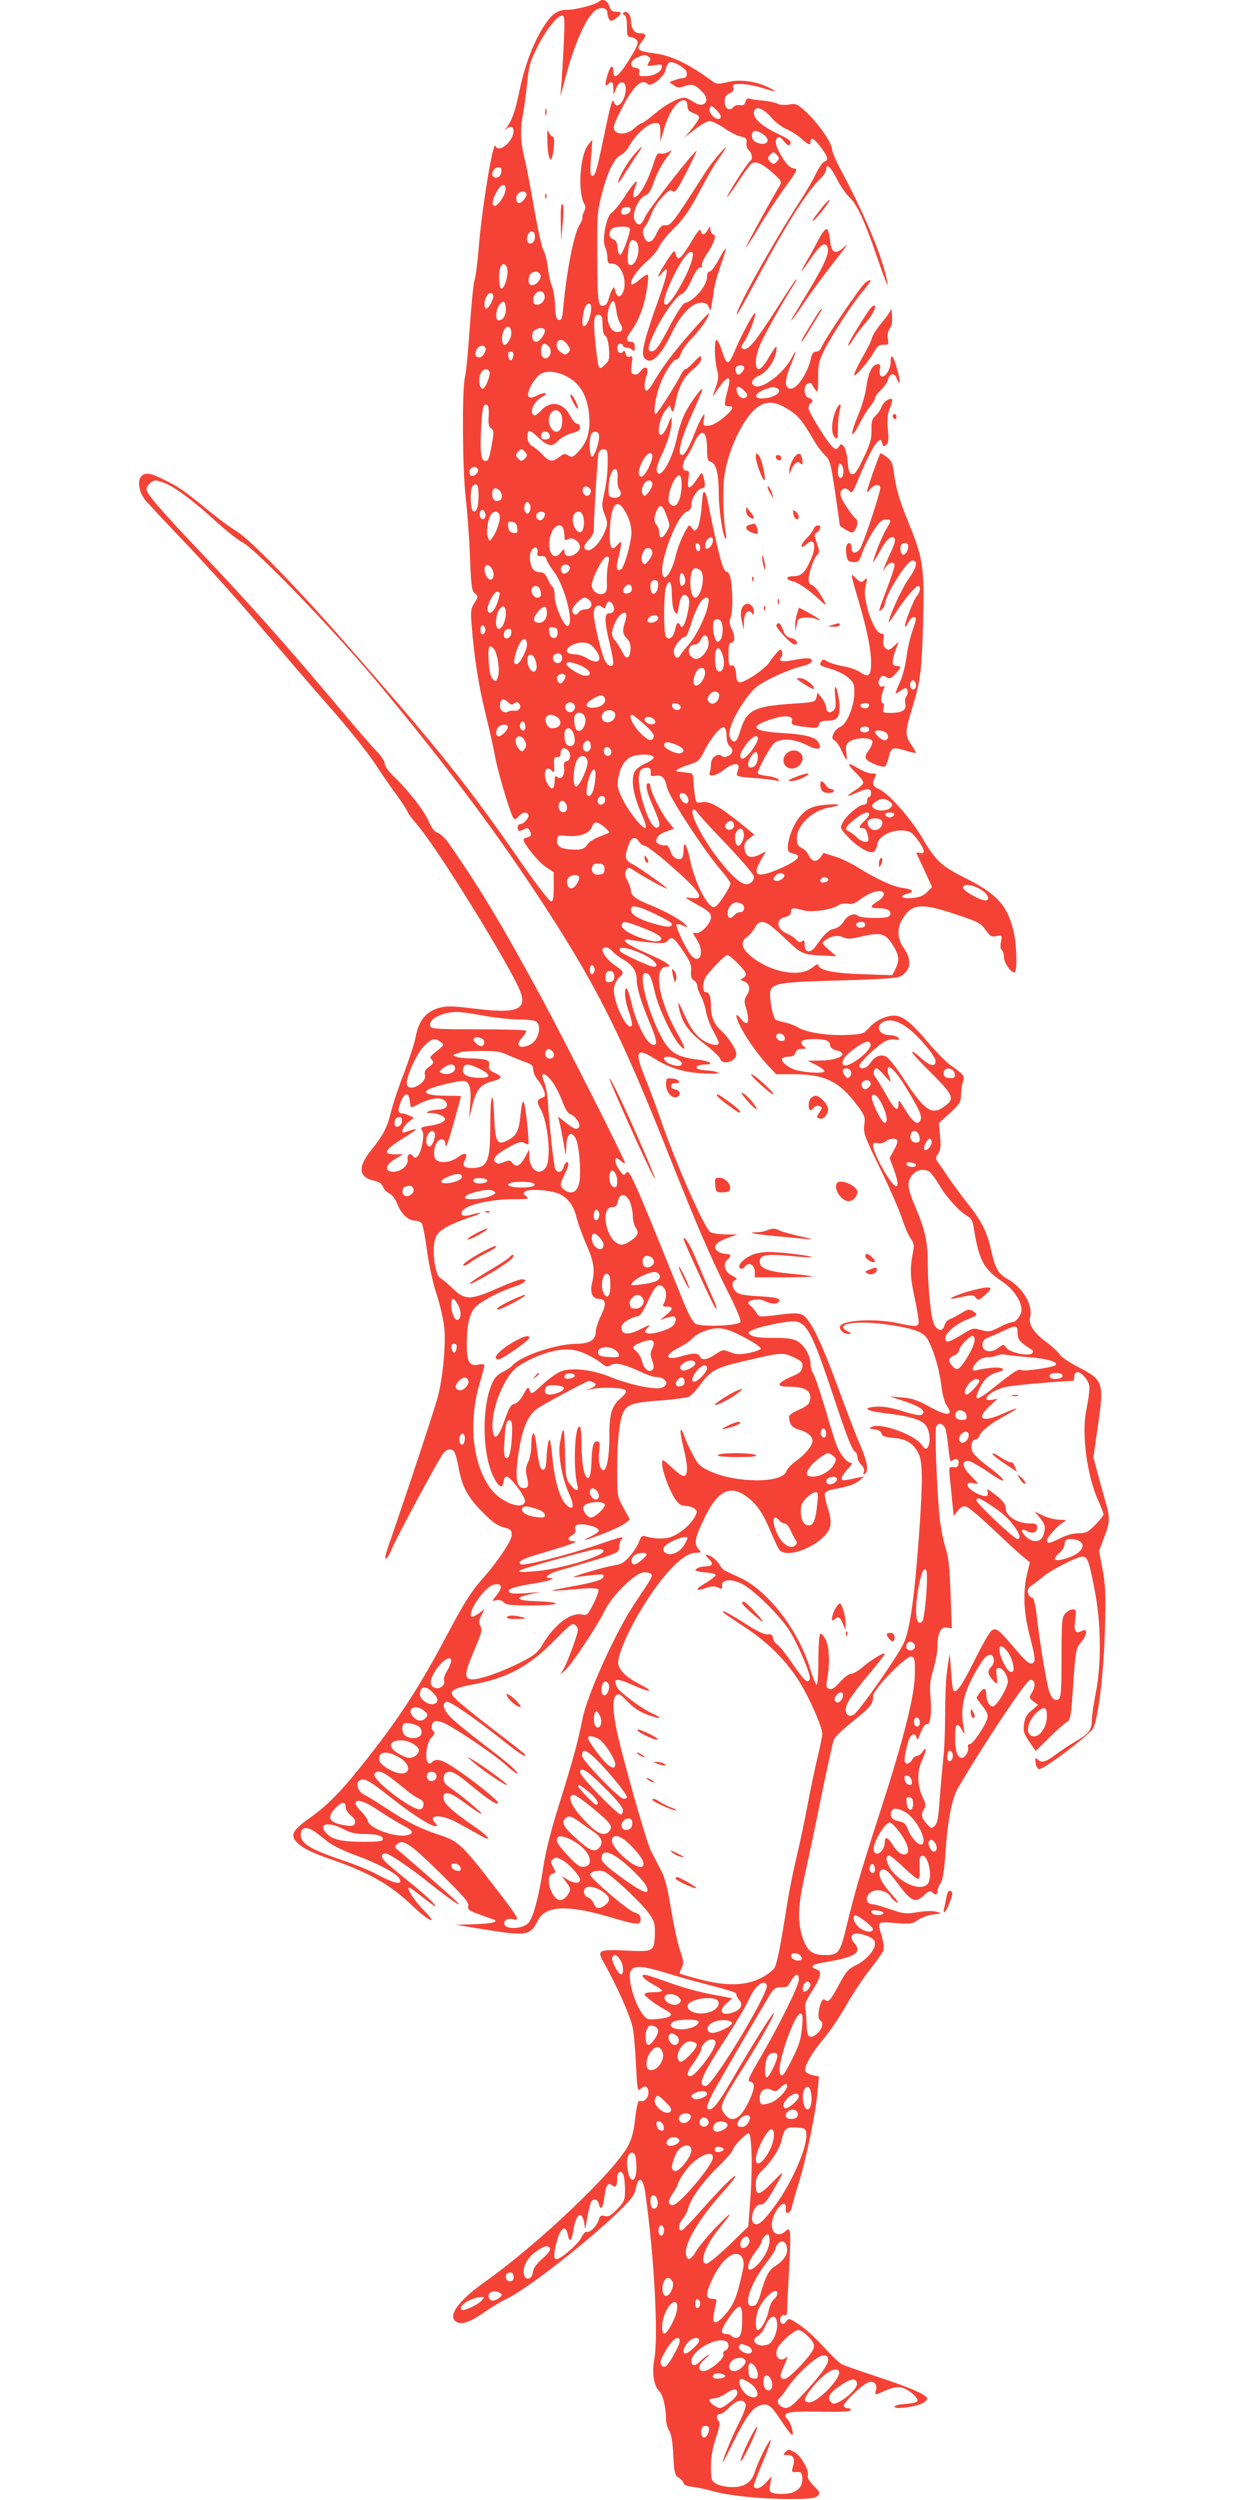 <?xml version="1.0" standalone="no"?>
<!DOCTYPE svg PUBLIC "-//W3C//DTD SVG 20010904//EN"
 "http://www.w3.org/TR/2001/REC-SVG-20010904/DTD/svg10.dtd">
<svg version="1.0" xmlns="http://www.w3.org/2000/svg"
 width="640pt" height="1280pt" viewBox="0 0 640 1280"
 preserveAspectRatio="xMidYMid meet">
<g transform="translate(0,1280) scale(0.1,-0.1)"
fill="#f44336" stroke="none">
<path d="M3065 12791 c-17 -15 -116 -41 -160 -41 -53 0 -83 -23 -129 -98 -50
-83 -92 -197 -115 -311 -22 -107 -41 -163 -69 -196 -9 -11 -10 -14 -2 -7 43
38 55 -18 14 -67 -26 -32 -59 -41 -67 -18 -12 35 -72 -331 -87 -534 -6 -71
-15 -141 -21 -156 -5 -15 -16 -124 -24 -242 -8 -119 -19 -234 -25 -256 -15
-62 -12 -473 4 -610 8 -66 18 -200 22 -299 6 -155 9 -181 25 -194 18 -15 18
-17 -2 -49 -19 -30 -20 -43 -14 -116 12 -156 35 -305 69 -443 19 -77 42 -179
51 -229 16 -85 76 -285 93 -313 7 -9 13 -8 27 8 20 22 40 26 50 9 8 -12 -23
-49 -42 -49 -13 0 -18 -22 -7 -33 3 -3 15 0 25 6 16 10 21 9 29 -3 14 -23 12
-31 -10 -37 -11 -3 -20 -8 -20 -12 0 -20 76 -114 112 -138 l43 -29 0 -74 c0
-58 -3 -75 -14 -75 -8 0 -71 82 -141 182 -292 421 -420 581 -935 1168 -233
265 -469 507 -534 545 -24 14 -76 52 -117 85 -148 120 -170 136 -234 169 -86
44 -114 50 -135 29 -24 -23 -14 -84 20 -125 15 -18 115 -125 222 -237 106
-112 271 -296 367 -410 96 -113 251 -294 345 -401 95 -107 203 -242 241 -300
38 -58 89 -132 114 -165 25 -34 48 -70 52 -80 4 -11 24 -38 44 -61 99 -108
494 -748 536 -866 31 -88 -24 -108 -230 -83 -123 15 -147 16 -190 4 -65 -19
-102 -65 -117 -144 -6 -33 -33 -116 -59 -185 -27 -69 -56 -156 -66 -195 -22
-89 -40 -125 -103 -203 -72 -90 -66 -141 18 -158 22 -5 36 -15 42 -31 5 -13
20 -28 33 -34 15 -7 31 -29 41 -55 19 -49 56 -84 90 -84 12 0 28 -6 34 -13 6
-8 18 -70 27 -138 10 -75 29 -164 49 -224 18 -55 36 -134 40 -175 8 -92 -9
-265 -35 -357 -20 -73 -157 -485 -220 -668 -49 -140 -53 -155 -43 -155 5 0 20
26 33 58 21 50 199 383 252 470 22 35 52 42 66 15 5 -10 15 -47 21 -83 18 -94
47 -147 121 -222 48 -49 76 -69 108 -78 37 -9 42 -14 42 -40 0 -28 -74 -139
-153 -227 -53 -60 -93 -123 -174 -276 -138 -261 -240 -420 -402 -627 -137
-175 -209 -250 -304 -317 -97 -69 -106 -93 -54 -138 24 -21 76 -45 148 -70
207 -71 317 -133 435 -247 82 -78 131 -96 55 -20 -46 46 -88 109 -78 118 2 2
32 -18 66 -46 34 -27 65 -50 68 -50 13 0 -46 56 -132 125 -49 40 -103 84 -118
99 -28 26 -29 46 -2 46 19 0 130 -76 238 -163 86 -69 166 -123 127 -85 -37 36
-255 227 -308 270 -12 9 -11 13 1 26 29 28 66 4 219 -147 122 -120 150 -152
146 -169 -5 -18 2 -24 46 -40 28 -11 62 -23 75 -27 43 -13 7 -24 -89 -27 l-95
-3 140 -23 c223 -36 239 -33 279 45 38 76 149 82 363 19 147 -43 163 -45 163
-12 0 19 -8 27 -35 36 -31 10 -215 167 -223 190 -6 16 41 28 70 18 34 -12 194
-162 233 -218 25 -36 29 -51 28 -102 -3 -90 -7 -92 -143 -85 -142 7 -153 2
-123 -53 69 -122 140 -281 152 -340 6 -25 13 -109 17 -188 7 -136 8 -142 25
-126 22 20 39 11 39 -20 0 -27 -24 -51 -43 -43 -10 4 -16 -17 -25 -89 -7 -67
-18 -107 -37 -142 -73 -135 -465 -506 -732 -695 -139 -98 -196 -179 -144 -206
27 -15 71 1 143 52 35 24 84 54 110 66 104 49 408 286 574 446 65 63 84 88 89
118 13 70 38 59 49 -22 45 -316 68 -736 46 -849 -13 -74 -3 -137 27 -167 17
-18 32 -78 33 -138 0 -21 7 -49 16 -62 11 -16 18 -58 21 -125 5 -92 8 -103 29
-117 13 -8 24 -21 24 -28 0 -7 19 -15 48 -18 26 -3 72 -13 102 -22 81 -23 247
-40 392 -40 104 0 130 3 144 16 15 15 13 19 -20 52 -22 22 -33 42 -30 51 9 25
-33 100 -67 120 -29 17 -32 17 -47 2 -15 -15 -14 -16 10 -16 31 0 40 -18 28
-59 -8 -28 -7 -29 18 -28 23 2 27 -2 30 -29 4 -44 -24 -74 -75 -81 -23 -3 -54
-2 -69 1 -25 7 -26 10 -20 48 l7 40 -27 -31 c-27 -32 -64 -42 -64 -17 0 8 21
62 46 121 25 59 43 109 40 112 -6 7 -66 -112 -81 -162 -17 -56 -54 -80 -121
-79 -31 1 -64 9 -79 18 -23 15 -25 23 -25 87 0 49 8 94 25 146 18 53 23 79 15
87 -15 15 -12 36 6 36 9 0 32 16 50 36 37 38 76 44 82 11 2 -10 -13 -50 -33
-89 -34 -66 -85 -189 -85 -206 0 -4 27 47 59 113 64 128 96 171 138 181 36 9
51 -2 100 -76 23 -35 48 -68 54 -74 19 -18 2 54 -18 76 -33 36 -5 43 162 40
101 -2 155 0 160 7 3 7 -2 11 -14 11 -12 0 -21 6 -21 14 0 15 84 97 119 115
30 16 55 -3 46 -36 -7 -28 -8 -28 50 -2 31 14 58 19 79 15 35 -7 89 -52 83
-69 -2 -7 -29 -13 -60 -15 -33 -2 -57 -8 -57 -14 0 -7 18 -9 57 -4 61 7 104
24 110 43 6 18 -76 55 -252 113 -88 29 -171 58 -185 65 -14 7 -56 48 -94 90
-38 42 -93 93 -123 112 -52 35 -54 35 -68 17 -10 -14 -17 -16 -25 -8 -14 14
-1 47 16 40 10 -4 14 4 14 27 0 18 5 110 10 206 6 96 8 183 4 193 -5 18 -7 18
-23 4 -39 -35 -77 -7 -68 49 11 66 76 128 70 66 -4 -35 25 -25 32 11 4 18 20
75 36 126 36 113 87 362 95 464 l7 76 -32 7 c-18 4 -35 13 -38 21 -8 21 33 94
93 164 30 36 83 113 116 172 34 59 89 143 123 185 34 43 65 87 69 99 3 11 -1
42 -9 70 -24 78 -26 76 69 68 77 -6 87 -5 116 16 18 12 53 25 78 28 46 5 46 6
17 14 -18 5 -57 4 -96 -2 -60 -10 -72 -9 -139 14 -40 14 -81 26 -90 26 -45 0
-42 52 3 69 28 10 74 -6 87 -30 6 -10 20 -24 33 -30 12 -7 0 12 -29 44 -52 57
-73 102 -55 120 16 16 37 1 80 -57 77 -104 97 -113 143 -69 22 21 31 24 40 15
17 -17 28 -15 28 6 0 10 7 28 16 40 11 16 18 62 25 157 10 160 33 276 62 327
135 231 349 552 370 556 26 5 32 -26 12 -61 -18 -29 -17 -30 6 -48 l24 -18
-33 -28 c-25 -21 -35 -39 -39 -70 -5 -37 -1 -49 27 -91 l33 -47 66 65 c36 37
77 73 90 81 23 14 24 22 36 197 12 172 14 183 39 212 33 39 36 76 6 60 -33
-18 -43 -3 -35 56 6 49 5 54 -13 54 -10 0 -27 -9 -38 -21 -17 -19 -19 -39 -19
-225 0 -169 -3 -206 -15 -214 -19 -12 -36 3 -49 43 -13 40 -46 239 -62 375 -8
70 -16 102 -25 102 -7 0 -16 10 -20 22 -5 16 -1 26 15 38 12 8 41 30 64 49 46
37 171 101 199 101 26 0 34 -22 62 -168 34 -172 36 -379 6 -532 -11 -56 -20
-117 -20 -136 0 -51 -13 -69 -81 -109 -33 -19 -81 -51 -106 -70 -49 -37 -71
-43 -92 -22 -10 10 -12 6 -9 -18 2 -17 10 -31 18 -33 22 -4 262 178 277 209
27 55 55 291 60 506 5 179 3 228 -12 308 l-18 94 22 58 c34 86 36 109 13 187
-11 39 -30 108 -42 153 l-22 81 21 145 c35 242 33 249 -99 318 -43 22 -86 51
-94 64 -9 14 -41 43 -72 66 -62 47 -89 89 -80 125 16 62 -37 152 -116 196 -48
27 -62 52 -84 149 -21 94 -49 149 -122 240 -32 41 -75 99 -95 129 -20 30 -44
65 -53 77 -15 21 -15 25 0 47 12 19 14 39 9 90 l-6 66 57 51 c48 45 56 57 56
88 0 20 4 51 9 69 11 36 11 36 -65 90 -22 16 -74 69 -115 118 -84 99 -128 134
-171 134 -43 0 -95 -25 -128 -62 -29 -32 -34 -33 -115 -37 -100 -4 -208 13
-250 39 -16 10 -46 21 -66 25 -19 4 -41 10 -47 14 -15 9 -35 116 -28 146 10
41 53 47 351 55 170 4 291 11 307 18 62 26 71 87 22 153 -30 42 -32 99 -3 145
48 78 97 82 274 22 113 -37 127 -45 151 -79 23 -33 30 -37 56 -32 29 6 29 5
23 -29 -4 -22 -3 -38 4 -42 6 -4 11 -20 11 -36 0 -32 43 -90 57 -77 12 13 8
145 -7 207 -32 134 -84 192 -247 274 -124 62 -152 88 -223 209 -57 97 -173
228 -220 247 -32 13 -37 29 -20 61 9 17 7 19 -18 19 -15 0 -49 14 -75 30 -53
33 -52 17 2 -34 17 -17 31 -36 31 -43 0 -7 -18 -24 -40 -38 -52 -33 -51 -39 3
-15 55 25 77 25 77 0 0 -11 -4 -20 -10 -20 -5 0 -10 -9 -10 -20 0 -12 -7 -20
-18 -20 -24 0 -89 -55 -107 -91 -15 -28 -14 -30 22 -69 50 -56 119 -96 138
-80 7 6 15 23 17 38 4 38 68 73 128 70 39 -3 48 -8 77 -46 38 -51 43 -77 12
-69 -11 3 -19 2 -17 -1 2 -4 10 -20 17 -37 8 -16 25 -54 39 -84 l24 -53 -25
-25 c-18 -19 -39 -27 -76 -31 -53 -5 -72 11 -26 22 40 10 29 23 -24 30 -50 7
-129 43 -233 107 -31 20 -82 44 -114 54 l-57 18 -17 -23 c-21 -27 -45 -22 -61
14 -6 13 -22 29 -35 35 -19 9 -24 18 -24 50 0 67 81 143 168 157 67 11 57 20
-17 14 -74 -6 -107 -22 -144 -72 -44 -61 -70 -165 -42 -173 8 -3 22 -7 30 -10
28 -8 4 -33 -64 -64 -131 -60 -165 -51 -116 34 l27 46 -36 -18 c-45 -21 -69
-10 -74 33 -3 21 3 34 23 50 l27 21 -68 56 c-112 89 -160 116 -198 110 -33 -5
-33 -5 -39 42 -4 26 -7 61 -7 76 0 16 -6 30 -12 30 -7 1 -20 3 -28 4 -8 1 -24
3 -34 4 -29 2 -9 16 52 36 47 15 54 21 77 68 32 66 88 133 103 123 7 -4 12
-24 12 -45 0 -22 6 -44 15 -51 21 -17 19 -37 -6 -50 -15 -8 -24 -8 -34 0 -21
17 -55 -9 -55 -42 0 -14 -3 -33 -6 -42 -11 -28 34 -19 76 15 38 31 78 36 71 8
-2 -8 -5 -21 -8 -30 -4 -13 9 -17 84 -22 48 -4 99 -9 113 -13 20 -5 23 -4 13
6 -6 7 -32 15 -57 17 -25 3 -46 9 -46 14 0 23 67 143 87 157 37 24 100 19 162
-12 58 -30 82 -25 62 12 -15 28 -67 42 -186 49 -157 9 -174 34 -48 73 68 21
108 15 97 -15 -6 -15 8 -20 87 -29 41 -5 48 -3 52 14 4 16 14 20 46 20 53 0
66 25 57 102 -10 78 -28 99 -20 23 5 -48 3 -63 -10 -74 -18 -15 -36 -7 -36 18
0 10 -10 31 -22 47 l-22 28 -6 -25 c-6 -23 -10 -24 -110 -31 -215 -14 -249
-32 -283 -150 -14 -48 -31 -58 -47 -28 -9 17 -8 32 4 67 22 64 90 166 132 198
46 35 166 89 230 104 32 8 51 18 51 27 0 17 -25 18 -97 4 -57 -11 -77 -6 -60
15 6 7 7 20 4 29 -6 14 -9 14 -28 -7 -11 -12 -29 -35 -39 -51 -23 -34 -133
-107 -153 -99 -8 3 -14 15 -14 27 0 39 -11 65 -26 59 -11 -4 -14 8 -14 56 0
48 3 61 15 61 19 0 19 36 0 73 -10 20 -12 35 -5 53 11 29 13 105 4 181 -5 37
-11 53 -24 56 -14 3 -25 35 -48 133 -17 71 -36 162 -43 202 -7 39 -16 72 -21
72 -10 0 -8 10 -17 -87 -4 -45 -14 -90 -21 -99 -13 -14 -15 -14 -27 2 -7 10
-14 16 -16 13 -21 -24 -56 -105 -66 -149 -13 -62 -46 -124 -61 -115 -42 26 58
313 117 336 17 6 23 17 23 37 0 33 34 82 56 82 15 0 17 19 5 60 -7 25 -7 25
-32 -12 -37 -57 -53 -58 -45 -3 6 36 4 45 -7 45 -27 0 -28 32 -3 69 14 20 30
50 37 66 37 86 69 77 69 -21 0 -54 3 -64 20 -69 27 -8 40 -62 40 -165 1 -85
20 -214 35 -228 4 -4 5 7 2 23 -15 77 -18 238 -7 307 25 148 107 308 180 351
45 26 89 19 155 -25 45 -30 65 -55 125 -158 14 -24 38 -55 53 -70 27 -25 30
-40 53 -191 13 -90 24 -166 24 -169 0 -3 15 -13 32 -23 31 -18 33 -18 45 -1
15 21 17 50 4 59 -12 7 -65 84 -74 108 -15 38 18 63 43 32 11 -13 18 -3 45 62
43 105 80 176 100 193 14 11 17 10 22 -9 4 -18 8 -19 20 -9 12 10 14 26 9 79
-5 51 -3 76 10 108 9 23 14 44 11 47 -10 10 -46 -16 -53 -38 -4 -13 -17 -33
-30 -45 -19 -18 -23 -31 -22 -75 1 -43 -6 -70 -40 -141 -32 -68 -46 -88 -59
-85 -14 2 -19 16 -23 64 -3 34 -11 68 -19 78 -13 15 -15 15 -26 -1 -11 -15
-15 -16 -30 -3 -28 23 -125 179 -125 200 0 10 5 22 10 25 16 10 12 22 -10 28
-26 7 -28 64 -3 74 9 4 18 2 20 -4 2 -5 10 -19 18 -29 13 -17 14 -11 14 59 -1
68 3 86 29 140 42 83 144 240 199 305 47 55 53 73 15 46 -24 -16 -216 -300
-227 -334 -4 -11 -15 -20 -25 -20 -13 0 -22 -9 -26 -27 -16 -79 -71 -163 -105
-163 -33 0 -33 42 -1 119 31 74 34 94 6 40 -39 -77 -148 -161 -188 -146 -27
11 -17 37 19 53 40 16 80 72 89 124 7 40 0 34 -46 -44 -15 -25 -34 -46 -43
-46 -21 0 -20 58 4 119 15 40 122 232 179 319 8 12 12 22 9 22 -3 0 -46 -64
-96 -143 -109 -172 -151 -223 -174 -214 -16 6 -15 10 7 44 24 36 59 133 52
141 -6 5 -70 -114 -97 -178 -40 -96 -46 -98 -74 -12 -9 28 -21 52 -26 52 -13
0 -11 -101 2 -152 10 -37 8 -51 -9 -98 -11 -30 -15 -47 -9 -36 70 109 97 119
72 26 -19 -72 -19 -80 5 -80 27 0 25 -12 -7 -42 -44 -40 -76 -58 -101 -58 -22
0 -24 3 -18 32 11 54 -11 20 -53 -83 -25 -63 -44 -95 -56 -98 -31 -6 -13 73
48 208 31 69 55 126 53 128 -7 7 -63 -71 -89 -123 -15 -29 -33 -84 -41 -124
-26 -122 -92 -229 -104 -167 -2 10 10 46 27 81 32 66 51 133 50 176 0 20 -3
17 -15 -15 -8 -22 -21 -46 -29 -54 -37 -37 -24 74 14 121 l20 23 8 -23 c7 -19
11 -13 22 39 17 84 42 130 91 169 25 20 40 40 40 53 0 20 -4 18 -36 -15 -19
-21 -39 -38 -44 -38 -5 0 -15 -12 -23 -27 -35 -67 -119 -198 -129 -202 -16 -5
-2 89 22 152 24 63 66 127 84 127 8 0 17 12 21 27 4 16 30 53 59 83 48 50 93
117 84 125 -2 2 -45 -45 -97 -104 -89 -103 -139 -169 -188 -253 -12 -21 -27
-38 -33 -38 -13 0 -13 41 0 76 16 40 -5 57 -29 25 -13 -16 -24 -22 -36 -17
-14 5 -16 14 -11 51 6 39 5 44 -9 39 -11 -5 -18 0 -22 16 -4 15 -8 18 -13 10
-4 -7 -13 -9 -19 -6 -16 11 -13 46 4 46 8 0 15 -4 15 -10 0 -5 8 -10 18 -10
10 0 23 -5 30 -12 9 -9 12 -6 12 15 0 20 -5 27 -20 27 -26 0 -25 20 0 53 36
45 69 130 80 205 7 40 10 77 8 84 -2 6 -20 -3 -41 -22 -21 -18 -41 -30 -44
-26 -13 13 31 77 79 118 27 22 55 56 63 75 8 19 43 62 77 95 47 46 77 90 126
181 35 67 78 141 95 165 56 79 60 88 15 40 -24 -26 -64 -79 -88 -118 -150
-235 -165 -255 -191 -253 -21 1 -30 -7 -48 -44 -24 -51 -50 -55 -65 -11 -7 21
-6 32 5 45 9 10 23 39 33 64 9 26 34 66 56 89 32 35 42 41 54 31 12 -10 23 5
70 96 30 59 54 109 52 110 -7 8 -251 -305 -264 -339 -17 -43 -37 -49 -53 -14
-15 32 20 112 54 125 19 7 30 25 46 73 12 35 39 87 61 116 32 42 35 49 16 36
-14 -8 -33 -13 -44 -10 -15 5 -21 -3 -36 -51 -30 -95 -74 -173 -99 -173 -9 0
-5 28 10 66 13 35 -17 3 -61 -66 -25 -38 -54 -73 -64 -79 -27 -15 -51 -139
-34 -176 7 -14 12 -39 12 -55 0 -25 4 -30 25 -30 45 0 78 -85 56 -143 -13 -33
-33 -31 -41 4 -6 23 -7 23 -17 4 -6 -11 -13 -32 -17 -46 -3 -15 -12 -29 -19
-32 -35 -13 -38 6 -39 244 -1 223 0 239 25 332 30 113 62 176 96 194 14 6 32
25 40 41 36 65 99 122 137 122 22 0 24 -4 25 -47 l0 -48 18 61 c9 33 27 77 40
97 37 61 81 73 81 22 0 -17 8 -26 30 -34 17 -5 30 -15 30 -22 0 -7 -17 -33
-37 -58 l-38 -45 53 42 c30 23 63 42 75 42 12 0 46 -16 75 -36 28 -20 67 -40
85 -43 27 -6 32 -11 29 -32 -2 -14 4 -32 12 -39 17 -14 21 -46 7 -54 -15 -10
-127 -186 -118 -186 2 0 28 36 57 80 28 43 58 84 66 91 21 17 54 4 109 -45 47
-42 49 -45 36 -68 -46 -76 -171 -304 -171 -313 0 -5 29 40 65 100 36 61 96
153 134 205 66 91 67 95 44 98 -16 2 -34 19 -54 50 -36 57 -45 90 -30 105 10
9 18 5 35 -17 15 -18 26 -24 30 -17 11 17 1 26 -66 58 -74 36 -118 74 -118
102 0 45 45 32 94 -26 16 -19 48 -43 71 -53 23 -10 58 -32 77 -49 40 -35 48
-38 48 -16 0 25 17 17 47 -22 41 -52 47 -74 26 -79 -10 -3 -30 -31 -45 -62
-14 -31 -50 -93 -79 -137 -142 -218 -346 -585 -325 -585 2 0 47 80 100 179
149 279 260 455 330 520 14 14 26 33 26 44 0 34 24 12 55 -50 17 -34 45 -75
62 -91 41 -37 80 -122 150 -327 30 -88 52 -142 48 -120 -19 120 -109 341 -240
585 -25 47 -45 94 -45 106 0 31 -70 132 -129 187 -48 45 -54 48 -91 42 -22 -4
-47 -2 -59 4 -11 6 -44 13 -73 16 -29 2 -60 6 -69 10 -11 4 -18 -1 -22 -15 -4
-16 -12 -21 -29 -18 -13 2 -28 -3 -34 -11 -18 -23 -44 -6 -44 29 0 23 6 33 25
42 18 8 24 17 19 30 -5 16 1 18 39 18 25 0 74 -9 109 -20 77 -24 83 -24 38 0
-64 33 -150 46 -214 30 -49 -12 -58 -11 -78 4 -121 88 -207 130 -291 142 -97
13 -104 20 -67 66 22 28 18 38 -16 38 -27 0 -44 26 -44 68 0 29 -25 51 -39 36
-3 -4 0 -9 7 -11 7 -3 12 -25 12 -59 0 -46 3 -54 19 -54 10 0 24 -7 31 -15 11
-13 5 -29 -37 -98 -53 -86 -83 -109 -83 -63 0 38 -15 31 -28 -13 -16 -51 -16
-69 0 -53 20 20 28 14 28 -20 l1 -33 14 33 c10 23 20 32 32 30 36 -7 9 -118
-29 -118 -5 0 -12 9 -16 21 -6 15 -15 -14 -35 -108 -50 -240 -58 -273 -73
-273 -12 0 -14 16 -8 93 l7 92 -22 -27 c-41 -51 -54 -237 -21 -299 9 -16 9
-27 0 -43 -6 -12 -10 -26 -8 -32 1 -5 -5 -20 -14 -34 -29 -44 -67 -237 -84
-423 -5 -56 -9 -68 -22 -65 -14 3 -18 17 -20 73 -1 39 -9 84 -16 100 -8 17
-17 59 -21 95 -4 35 -14 75 -22 87 -8 12 -30 111 -49 220 -19 109 -39 214 -44
233 -24 93 -28 157 -14 236 8 43 18 122 24 174 7 79 15 107 49 175 43 88 104
165 128 165 14 0 15 -16 10 -135 -4 -74 -9 -167 -12 -207 l-6 -73 30 112 c52
191 118 327 167 339 28 7 44 -2 44 -24 0 -9 4 -23 9 -31 7 -11 13 -10 35 5 32
24 33 34 0 34 -19 0 -28 7 -35 30 -11 30 -35 39 -54 21z m255 -281 c12 -8 13
-13 2 -30 -12 -19 -11 -20 29 -14 36 6 41 5 37 -12 -4 -24 -44 -44 -87 -44
-28 0 -33 3 -28 19 3 15 -1 21 -16 23 -36 5 -33 36 5 53 40 17 39 17 58 5z
m194 -75 c7 -20 0 -35 -19 -35 -8 0 -26 -5 -41 -10 l-27 -11 23 -16 c19 -13
28 -14 56 -4 38 14 56 7 93 -33 42 -45 2 -85 -49 -47 -16 11 -37 21 -47 21
-32 -1 -97 -36 -152 -83 -30 -26 -59 -47 -65 -47 -5 0 -22 -12 -37 -26 -33
-31 -86 -37 -102 -12 -9 14 -4 32 25 90 66 134 112 180 145 147 16 -16 81 36
90 70 11 47 21 52 63 31 21 -10 40 -26 44 -35z m176 -232 c0 -19 -24 -16 -45
7 -10 11 -15 26 -11 36 6 15 9 14 31 -6 14 -13 25 -29 25 -37z m215 -89 c46
-30 24 -64 -28 -45 -20 8 -27 18 -27 36 0 29 19 33 55 9z m75 -110 c11 -12 10
-18 -3 -32 -16 -15 -18 -15 -34 0 -13 14 -14 20 -3 32 7 9 16 16 20 16 4 0 13
-7 20 -16z m-1415 -93 c-8 -27 -45 -28 -45 -1 0 22 31 43 43 30 5 -4 6 -17 2
-29z m21 -94 c-8 -32 -45 -79 -58 -71 -13 8 -1 51 24 87 23 33 44 23 34 -16z
m109 -8 c7 -11 -22 -49 -37 -49 -15 0 -21 30 -8 45 15 18 36 20 45 4z m533
-86 c-4 -22 -48 -31 -48 -10 0 19 10 27 32 27 13 0 18 -6 16 -17z m-4 -92 c8
-13 -37 -136 -49 -136 -6 0 -11 17 -13 37 -2 26 -9 39 -23 43 -21 7 -25 35 -7
53 14 14 84 16 92 3z m-486 -52 c-4 -35 -44 -34 -40 1 3 27 22 44 35 31 5 -5
7 -19 5 -32z m527 -30 c15 -47 -17 -121 -45 -104 -11 7 -5 97 7 118 9 15 32 6
38 -14z m-667 -129 c5 -34 -17 -102 -31 -97 -13 4 -16 80 -4 110 9 25 31 16
35 -13z m170 -31 c3 -19 -23 -49 -43 -49 -18 0 -24 21 -14 48 10 27 52 28 57
1z m20 -102 c5 -23 -15 -47 -39 -47 -13 0 -19 7 -19 23 0 44 50 64 58 24z
m-263 3 c7 -12 -22 -70 -35 -70 -13 0 -13 36 0 61 12 21 25 25 35 9z m65 -74
c0 -33 -15 -56 -37 -56 -18 0 -16 51 3 78 20 29 34 20 34 -22z m565 -3 c3 -27
13 -58 21 -71 17 -26 11 -42 -16 -42 -42 0 -64 78 -38 135 16 37 25 31 33 -22z
m-130 -11 c-8 -45 -22 -72 -37 -72 -13 0 -3 87 13 106 19 23 31 4 24 -34z m60
-65 c0 -30 5 -51 14 -56 9 -6 16 -32 19 -68 3 -52 1 -60 -22 -82 -29 -27 -31
-24 -41 54 -20 173 -18 209 13 203 13 -3 17 -14 17 -51z m-467 -36 c4 -26 -24
-74 -38 -66 -13 8 -13 51 1 76 13 25 33 20 37 -10z m172 6 c0 -19 -29 -57 -44
-57 -19 0 -28 28 -16 51 12 21 60 27 60 6z m116 -73 c15 -22 15 -27 3 -40 -13
-12 -18 -12 -37 2 -12 8 -22 23 -22 33 0 39 32 42 56 5z m-98 -6 c15 -15 15
-41 1 -55 -18 -18 -39 -3 -39 26 0 40 15 52 38 29z m-323 -8 c8 -14 -13 -50
-30 -50 -21 0 -27 17 -15 40 11 21 35 27 45 10z m143 -42 c-2 -13 -7 -23 -13
-23 -5 0 -11 10 -13 23 -2 15 2 22 13 22 11 0 15 -7 13 -22z m1182 -62 c0 -7
-7 -19 -16 -27 -13 -10 -17 -10 -24 1 -4 7 -6 19 -3 27 7 17 43 17 43 -1z
m-1304 -20 c7 -17 -21 -86 -35 -86 -16 0 -23 43 -12 73 11 29 38 36 47 13z
m412 -33 c57 -35 90 -98 98 -185 8 -81 -8 -140 -51 -186 -30 -33 -36 -36 -55
-24 -18 11 -25 10 -47 -8 -35 -27 -50 -25 -85 12 -16 18 -40 37 -51 43 -23 11
-33 45 -23 72 5 12 16 7 51 -26 52 -48 72 -51 105 -16 13 14 44 31 67 37 32 8
43 15 43 29 0 11 -7 19 -15 19 -8 0 -24 18 -35 40 -36 70 -101 82 -150 28 -23
-24 -33 -29 -41 -21 -18 18 8 71 45 90 17 9 26 18 19 20 -6 2 -26 -3 -43 -12
-24 -12 -35 -14 -43 -6 -16 16 28 97 62 117 36 20 94 11 149 -23z m893 -64
c16 -16 18 -24 10 -32 -16 -16 -45 3 -49 32 -4 27 12 27 39 0z m163 15 c43
-16 -10 -54 -75 -54 -48 0 -29 33 28 50 15 4 29 9 30 9 1 1 8 -2 17 -5z
m-1472 -143 c-3 -40 0 -55 12 -64 14 -10 15 -20 6 -72 -15 -84 -19 -95 -35
-95 -22 0 -28 43 -22 161 6 112 11 133 30 126 8 -2 11 -23 9 -56z m367 15 c7
-8 11 -32 9 -53 -3 -43 -32 -58 -55 -27 -36 49 9 125 46 80z m-56 -110 c7 -18
-1 -26 -25 -26 -11 0 -18 7 -18 20 0 23 35 28 43 6z m253 0 c8 -20 -19 -109
-34 -114 -13 -4 -18 82 -6 112 8 20 33 21 40 2z m-376 -92 c11 -12 10 -18 -3
-32 -16 -15 -18 -15 -34 0 -13 14 -14 20 -3 32 7 9 16 16 20 16 4 0 13 -7 20
-16z m421 -16 c2 -71 -3 -126 -17 -191 -14 -62 -14 -71 2 -112 16 -42 16 -48
0 -88 -20 -52 -68 -102 -90 -94 -22 9 -20 22 9 53 14 15 25 36 25 48 2 99 20
385 25 399 4 9 16 17 26 17 15 0 19 -8 20 -32z m229 -5 c-1 -31 -39 -103 -55
-103 -21 0 -19 33 5 80 21 41 50 54 50 23z m978 -85 c-5 -37 -28 -33 -28 5 0
18 3 37 7 41 10 10 25 -21 21 -46z m-1872 21 c10 -16 -23 -46 -36 -33 -6 6 -8
18 -4 27 7 19 29 22 40 6z m716 -48 c-2 -23 2 -49 8 -56 19 -23 4 -47 -27 -43
-27 3 -28 5 -27 54 2 55 19 98 37 91 7 -2 11 -20 9 -46z m328 -29 c0 -61 -18
-112 -40 -112 -10 0 -21 9 -25 20 -12 38 33 148 56 135 5 -4 9 -23 9 -43z
m-2643 3 c53 -22 146 -92 258 -194 55 -50 116 -98 135 -107 64 -30 457 -437
681 -704 338 -406 587 -735 822 -1090 303 -459 430 -709 683 -1347 145 -365
209 -513 304 -704 42 -82 65 -140 61 -148 -12 -19 -199 -26 -229 -9 -16 9 -38
50 -73 138 -149 370 -200 493 -234 568 -32 70 -40 80 -50 66 -10 -15 -14 -13
-33 14 -21 29 -29 62 -15 62 3 0 15 -7 25 -17 10 -9 18 -12 18 -7 0 15 -308
624 -424 839 -206 380 -311 556 -478 797 -18 26 -44 50 -57 54 -16 5 -31 23
-46 59 -26 58 -102 155 -176 227 -29 27 -49 55 -49 67 0 12 -18 41 -41 64 -23
23 -98 110 -167 192 -294 350 -467 545 -737 830 -199 209 -275 298 -275 320 0
18 28 45 46 45 8 0 31 -7 51 -15z m2493 -4 c0 -10 -9 -29 -20 -42 -16 -20 -21
-21 -29 -10 -14 21 7 71 30 71 12 0 19 -7 19 -19z m-890 -58 c0 -62 -11 -90
-29 -79 -12 8 -15 93 -5 120 3 9 12 16 20 16 10 0 14 -15 14 -57z m575 22 c0
-11 -7 -21 -16 -23 -18 -3 -33 23 -23 39 10 17 39 5 39 -16z m-467 3 c16 -16
15 -45 0 -50 -24 -9 -38 4 -38 33 0 30 17 38 38 17z m156 -73 c6 -17 -2 -45
-14 -45 -4 0 -10 7 -14 15 -6 17 2 45 14 45 4 0 10 -7 14 -15z m495 -49 c16
-33 24 -65 24 -95 -1 -50 -37 -176 -53 -186 -22 -14 -28 7 -14 58 7 28 14 60
14 71 0 16 -2 15 -20 -5 -31 -37 -42 -10 -37 87 7 133 41 161 86 70z m204 -7
c18 -48 18 -51 0 -82 -22 -37 -38 -38 -38 -2 -1 14 -6 30 -13 37 -15 15 -15
40 0 73 17 38 31 31 51 -26z m-929 14 c9 -22 -12 -43 -23 -24 -10 15 -4 41 9
41 4 0 11 -8 14 -17z m71 -4 c11 -16 -3 -70 -26 -109 -22 -35 -22 -35 -31 -11
-9 25 -2 83 14 114 10 19 33 23 43 6z m235 -2 c0 -7 -5 -18 -12 -25 -15 -15
-39 3 -31 24 7 18 43 19 43 1z m196 -11 c9 -37 1 -81 -16 -81 -22 0 -44 47
-36 78 8 35 43 37 52 3z m-338 -59 c3 -25 0 -28 -20 -25 -17 2 -24 11 -26 31
-3 25 0 28 20 25 17 -2 24 -11 26 -31z m236 -3 c3 -9 6 -27 6 -40 0 -21 3 -23
18 -15 14 7 25 6 40 -5 29 -20 28 -50 -3 -70 -29 -19 -55 -13 -55 13 0 15 -4
14 -20 -7 -42 -54 -78 27 -46 104 16 38 49 49 60 20z m766 -62 c0 -19 -18 -42
-32 -42 -12 0 -9 35 4 48 17 17 28 15 28 -6z m-65 -35 c0 -26 -20 -25 -23 2
-3 16 1 22 10 19 7 -3 13 -12 13 -21z m-833 -25 c-3 -18 1 -21 19 -19 16 1 24
-4 27 -17 2 -10 19 -38 38 -63 57 -74 107 -278 69 -278 -19 0 -65 107 -65 151
0 24 -5 46 -11 50 -6 3 -17 22 -25 40 -11 25 -21 34 -38 34 -13 0 -29 6 -35
13 -18 22 -24 73 -11 96 14 27 36 22 32 -7z m588 -2 c0 -10 -9 -28 -20 -41
-17 -21 -21 -22 -30 -9 -10 16 -5 46 12 67 13 16 38 5 38 -17z m-226 -57 c-5
-21 -8 -62 -7 -90 2 -42 -1 -55 -16 -62 -24 -13 -61 12 -61 42 0 36 57 147 76
147 14 0 15 -6 8 -37z m-589 -40 c9 -36 -12 -54 -31 -29 -14 20 -18 48 -8 59
12 11 32 -5 39 -30z m391 26 c10 -17 -23 -46 -37 -32 -7 7 -9 19 -6 27 7 18
33 21 43 5z m672 -21 c25 -25 2 -138 -29 -138 -25 0 -34 105 -12 143 6 11 27
9 41 -5z m-81 -62 c-4 -9 -11 -16 -17 -16 -11 0 -14 53 -3 64 11 10 27 -30 20
-48z m-137 -5 c0 -30 -11 -51 -26 -51 -14 0 -20 51 -7 63 13 14 33 6 33 -12z
m70 -58 c1 -42 6 -75 15 -86 12 -17 14 -15 20 27 8 54 26 74 45 51 11 -13 11
-29 2 -77 -12 -62 -30 -95 -39 -70 -9 23 -21 12 -27 -24 -8 -38 -32 -56 -47
-33 -12 19 -11 221 1 253 17 46 30 29 30 -41z m-205 31 c0 -12 -8 -20 -22 -22
-25 -4 -31 16 -11 36 17 17 33 10 33 -14z m-471 0 c11 -28 6 -44 -13 -44 -20
0 -37 32 -26 50 9 15 32 12 39 -6z m-209 -41 c-15 -64 -46 -100 -58 -70 -8 22
30 97 49 97 13 0 15 -6 9 -27z m465 -18 c18 -21 5 -45 -24 -45 -14 0 -29 -7
-34 -16 -11 -19 -32 -11 -32 12 0 19 45 64 63 64 8 0 20 -7 27 -15z m605 -22
c-10 -57 -61 -161 -99 -203 -18 -20 -38 -45 -43 -55 -13 -23 -33 -11 -33 21 0
25 40 74 59 74 6 0 19 30 30 68 25 80 55 132 77 132 13 0 15 -7 9 -37z m-487
0 c13 -24 4 -43 -19 -43 -25 0 -25 -39 1 -148 11 -46 20 -92 20 -103 0 -32
-30 -21 -46 16 -20 49 -54 193 -54 233 0 36 21 52 44 33 11 -9 15 -7 19 9 6
25 23 26 35 3z m-548 -43 c0 -38 -19 -80 -37 -80 -19 0 -17 70 3 98 19 28 34
20 34 -18z m210 1 c0 -32 -21 -54 -46 -49 -27 5 -27 23 1 57 30 35 45 33 45
-8z m401 -42 c-16 -46 -14 -66 10 -90 14 -14 19 -30 17 -56 -4 -48 -23 -53
-42 -11 -9 18 -25 45 -37 59 -18 23 -19 31 -10 64 5 21 20 48 32 62 30 31 45
16 30 -28z m169 17 c0 -17 -34 -31 -50 -21 -16 10 8 35 31 35 11 0 19 -6 19
-14z m324 -22 c11 -29 6 -81 -9 -94 -12 -10 -16 -8 -25 15 -11 30 -13 78 -3
88 11 12 31 7 37 -9z m-1209 -39 c0 -10 -6 -20 -12 -22 -8 -3 -13 5 -13 22 0
17 5 25 13 23 6 -3 12 -13 12 -23z m370 -15 c0 -38 -39 -35 -43 3 -3 25 0 28
20 25 17 -2 23 -9 23 -28z m-237 -2 c-4 -29 -38 -38 -38 -10 0 22 8 32 27 32
9 0 13 -8 11 -22z m1010 -46 c4 -43 -47 -99 -76 -83 -38 20 -32 71 8 71 9 0
22 12 29 26 15 33 35 26 39 -14z m-930 -5 c5 -26 -35 -107 -53 -107 -13 0 -15
6 -10 33 18 81 54 124 63 74z m346 -28 c47 -55 23 -87 -37 -50 -19 12 -48 21
-65 21 -17 0 -34 5 -38 12 -12 19 35 48 76 48 30 0 44 -6 64 -31z m-515 -2
c19 -23 32 -114 20 -144 -9 -24 -11 -25 -26 -10 -11 10 -18 40 -21 91 -5 75 2
92 27 63z m1171 -31 c14 -43 4 -88 -19 -84 -11 2 -17 16 -19 47 -6 75 18 98
38 37z m-822 -20 c-2 -13 -10 -21 -23 -21 -23 0 -33 34 -14 45 20 13 40 -1 37
-24z m-134 -15 c12 -42 -8 -66 -30 -37 -15 21 -19 58 -7 70 13 12 28 -1 37
-33z m234 -21 c45 -21 57 -50 19 -50 -25 0 -97 45 -97 60 0 15 31 11 78 -10z
m632 -33 c0 -28 -26 -67 -46 -67 -17 0 -18 30 -2 65 14 32 48 34 48 2z m-716
-16 c3 -4 -1 -17 -9 -27 -10 -15 -16 -16 -26 -7 -6 6 -9 19 -6 27 7 17 32 22
41 7z m788 -106 c-5 -31 -33 -48 -50 -31 -11 11 -12 18 -2 35 15 29 57 25 52
-4z m-585 -11 c8 -22 -19 -46 -57 -47 -45 -3 -49 18 -8 43 40 24 57 25 65 4z
m-495 -20 c13 -13 21 -14 31 -5 11 8 17 8 25 -2 15 -17 -1 -39 -24 -36 -11 2
-24 0 -31 -4 -19 -12 -43 4 -43 27 0 38 14 45 42 20z m342 -19 c2 -7 -2 -19
-10 -26 -22 -18 -53 13 -35 35 14 16 37 12 45 -9z m541 -5 c0 -22 -39 -19 -43
3 -3 15 1 18 20 15 12 -2 23 -10 23 -18z m-335 -40 c0 -40 -61 -54 -68 -16 -3
11 3 25 12 32 22 16 56 6 56 -16z m-154 -15 c9 -35 -21 -81 -42 -64 -14 12
-20 70 -7 82 15 16 43 6 49 -18z m-142 2 c26 -19 17 -51 -16 -55 -19 -2 -30 3
-38 18 -23 42 13 67 54 37z m445 -36 c38 -34 52 -54 48 -65 -10 -27 -32 -18
-76 29 -36 39 -55 86 -33 85 4 -1 31 -23 61 -49z m50 25 c8 -10 9 -16 1 -21
-16 -10 -50 4 -50 21 0 18 34 18 49 0z m-659 -37 c0 -20 -15 -26 -25 -9 -9 15
3 43 15 35 5 -3 10 -15 10 -26z m-90 -1 c0 -16 -31 -48 -47 -48 -16 0 -17 32
-1 48 15 15 48 16 48 0z m337 -35 c12 -37 5 -63 -17 -63 -21 0 -30 19 -30 61
0 39 34 41 47 2z m-249 -37 c8 -18 8 -28 -2 -41 -12 -16 -13 -16 -29 0 -9 9
-17 27 -17 41 0 32 33 32 48 0z m1192 13 c0 -29 -66 -113 -82 -103 -15 9 -9
30 22 72 28 39 60 56 60 31z m-855 -40 c0 -28 -29 -38 -39 -13 -7 19 11 47 28
41 6 -2 11 -14 11 -28z m440 7 c36 -16 45 -33 21 -42 -21 -8 -86 23 -86 40 0
20 21 20 65 2z m-335 -37 c0 -20 -24 -26 -35 -9 -4 6 -4 17 -1 25 7 20 36 7
36 -16z m-222 9 c18 -18 14 -49 -6 -55 -14 -3 -17 -12 -14 -34 5 -37 -14 -64
-34 -48 -11 9 -14 6 -14 -19 0 -17 -4 -33 -9 -37 -14 -8 -41 35 -41 67 0 33
14 43 34 23 13 -14 15 -11 13 27 -2 35 1 43 16 42 10 -1 17 5 17 15 0 31 18
39 38 19z m972 -36 c0 -30 -16 -52 -37 -52 -18 0 -16 31 3 58 21 30 34 28 34
-6z m-533 1 c2 -6 -16 -20 -41 -31 -24 -11 -49 -29 -55 -40 -23 -42 -10 -120
36 -225 14 -31 23 -61 18 -65 -11 -11 -83 77 -116 144 -26 52 -30 68 -24 107
10 62 37 104 77 116 43 12 100 9 105 -6z m-339 -21 c5 -30 -44 -135 -60 -129
-16 5 -14 87 3 129 15 36 52 36 57 0z m323 -44 c1 -7 1 -18 0 -24 -1 -7 9 -9
24 -6 34 6 51 -11 59 -57 7 -44 193 -330 277 -426 27 -31 49 -62 49 -69 0 -15
-52 -97 -72 -114 -14 -11 -20 -9 -38 10 -35 37 -78 138 -95 217 -17 85 -35
115 -35 59 0 -20 -5 -40 -10 -43 -20 -13 -50 7 -58 38 -5 18 -15 31 -22 29
-20 -4 -50 8 -50 21 0 23 17 38 54 51 l37 13 -32 39 c-33 41 -89 153 -89 179
0 8 -4 15 -10 15 -18 0 -11 -40 19 -108 40 -92 44 -109 30 -118 -20 -12 -47
31 -74 117 -27 86 -32 158 -13 177 16 16 48 15 49 0z m-284 -54 c-6 -56 -22
-88 -38 -78 -18 11 11 134 32 134 8 0 10 -17 6 -56z m472 -82 c15 -28 -2 -48
-23 -27 -9 9 -16 23 -16 31 0 20 27 17 39 -4z m-422 -26 c-9 -23 -37 -20 -37
3 0 21 20 33 34 20 5 -4 6 -15 3 -23z m1458 0 c16 -12 17 -16 6 -30 -17 -20
-74 -21 -90 -2 -10 11 -7 17 11 30 28 20 48 20 73 2z m-1656 -14 c12 -23 -2
-47 -23 -39 -24 10 -20 57 5 57 5 0 13 -8 18 -18z m829 -214 c74 -78 132 -146
132 -157 0 -26 -25 -44 -51 -36 -57 18 -195 195 -250 320 -25 56 -14 82 15 40
12 -16 81 -91 154 -167z m722 162 c0 -6 -11 -21 -25 -34 -28 -27 -31 -36 -11
-36 17 0 21 -5 30 -42 5 -24 3 -28 -14 -28 -12 0 -32 11 -44 24 -13 12 -32 26
-41 30 -24 9 -15 26 34 64 43 32 71 41 71 22z m128 -2 c-3 -7 -13 -13 -23 -13
-10 0 -20 6 -22 13 -3 7 5 12 22 12 17 0 25 -5 23 -12z m-62 -33 c8 -19 -13
-45 -36 -45 -23 0 -44 26 -36 45 3 9 18 15 36 15 18 0 33 -6 36 -15z m-758
-18 c4 -21 -25 -34 -40 -19 -8 8 -8 16 2 27 16 19 34 15 38 -8z m-663 -12 c16
-13 27 -26 25 -28 -3 -2 -26 -11 -52 -21 -25 -9 -54 -28 -62 -42 -13 -19 -25
-24 -61 -24 -68 0 -97 15 -93 48 2 22 7 26 28 24 79 -10 136 6 151 45 11 29
26 29 64 -2z m713 -33 c4 -24 -14 -62 -28 -62 -16 0 -23 47 -10 70 14 26 34
22 38 -8z m-536 -42 c7 -11 20 -20 28 -20 8 0 56 -35 105 -77 177 -153 211
-199 140 -191 -19 2 -35 3 -35 2 0 -1 29 -19 65 -39 53 -29 65 -41 65 -61 0
-33 -54 -88 -79 -81 -17 4 -16 1 5 -31 44 -65 18 -138 -29 -81 -26 32 -81 148
-73 156 3 3 18 1 33 -6 27 -12 27 -12 10 7 -21 23 -110 72 -187 102 -63 25
-90 46 -90 70 0 10 -7 31 -15 46 -17 33 -18 44 -6 63 7 11 14 10 37 -6 38 -26
159 -93 169 -93 10 0 -139 106 -175 125 -43 22 -45 35 -18 108 12 32 33 35 50
7z m-177 -140 c0 -20 -6 -26 -28 -28 -29 -4 -44 16 -33 44 4 10 15 14 33 12
22 -2 28 -8 28 -28z m918 -27 c11 -10 -13 -33 -34 -33 -22 0 -24 11 -7 28 13
13 31 16 41 5z m-1049 -11 c8 -13 -18 -57 -36 -60 -21 -4 -34 34 -18 53 13 16
46 20 54 7z m1277 -17 c0 -5 -9 -11 -21 -13 -20 -3 -27 8 -13 22 10 9 34 3 34
-9z m789 -55 c32 -23 40 -50 15 -50 -29 0 -115 50 -115 66 0 23 60 13 100 -16z
m-505 -20 c0 -8 -14 -24 -32 -35 -42 -26 -41 -35 5 -35 45 0 67 -13 59 -34 -5
-13 -22 -16 -80 -16 -41 0 -78 5 -84 11 -18 18 -56 2 -74 -30 -11 -18 -28 -31
-48 -36 -28 -6 -50 -26 -94 -89 -26 -38 -57 -35 -57 5 0 25 -3 29 -13 20 -11
-8 -18 -6 -31 8 -10 11 -30 24 -45 30 -56 24 -62 75 -10 86 20 5 29 13 29 26
0 22 10 23 64 8 44 -12 145 3 180 27 10 7 31 10 47 7 20 -4 37 2 61 20 60 46
123 60 123 27z m-731 -46 c23 -9 20 -44 -3 -44 -10 0 -24 -7 -31 -15 -7 -8
-16 -15 -20 -15 -17 0 -20 34 -5 56 16 24 31 29 59 18z m-439 -54 c47 -23 85
-45 85 -50 0 -18 -18 -19 -75 -4 -84 22 -135 50 -135 74 0 30 29 25 125 -20z
m-78 -65 c80 -31 116 -52 108 -65 -10 -16 -50 -12 -112 11 -63 23 -99 51 -89
68 10 15 17 14 93 -14z m656 14 c12 -7 54 -42 93 -80 76 -73 84 -76 188 -82
l69 -3 -39 33 c-38 33 -39 34 -19 49 30 22 63 28 92 15 21 -10 41 -9 98 5 94
22 118 15 155 -43 34 -53 37 -81 14 -125 l-16 -31 -151 5 c-152 5 -227 21
-227 48 0 7 -14 0 -31 -14 -61 -51 -208 -26 -308 53 -54 43 -63 77 -27 104 15
10 33 32 42 48 16 31 33 36 67 18z m497 -4 c0 -16 -35 -21 -44 -6 -8 12 4 21
26 21 10 0 18 -7 18 -15z m-932 -135 c36 -53 43 -70 40 -101 -2 -27 1 -40 14
-48 10 -6 18 -19 18 -29 0 -9 8 -33 19 -52 10 -19 22 -55 26 -80 4 -25 20 -69
36 -97 16 -29 29 -57 29 -63 0 -17 -41 -11 -76 11 -42 26 -69 63 -106 147 -20
46 -28 57 -24 34 14 -82 46 -131 129 -194 44 -34 82 -69 84 -79 10 -36 83 -14
83 24 0 25 -41 88 -80 122 -33 30 -50 69 -50 119 0 54 -8 76 -26 76 -17 0 -19
42 -3 73 15 29 100 117 113 117 15 0 96 -82 96 -97 0 -6 -7 -16 -17 -21 -14
-9 -14 -10 5 -16 29 -10 36 -40 16 -71 -14 -22 -15 -32 -5 -64 23 -78 10 -103
-28 -55 -30 38 -27 8 5 -52 31 -59 93 -145 142 -196 l36 -38 86 0 c159 0 234
-35 321 -149 47 -62 50 -69 44 -111 -5 -42 2 -60 80 -220 47 -96 97 -211 112
-255 14 -44 35 -92 46 -107 15 -20 18 -35 13 -60 -18 -92 -17 -136 8 -247 13
-62 22 -120 19 -127 -6 -17 -21 -17 -103 1 -124 27 -300 16 -300 -20 0 -18 22
-35 45 -35 17 1 16 3 -9 16 -70 38 60 56 222 30 141 -22 176 -38 200 -89 29
-62 52 -143 62 -225 5 -40 16 -83 25 -95 41 -58 7 -61 -90 -7 -57 31 -87 41
-136 45 l-64 5 74 -24 c82 -27 112 -49 94 -67 -9 -9 -33 -5 -98 15 -57 18
-103 26 -136 24 -80 -5 -57 -22 45 -34 126 -15 183 -32 206 -62 21 -27 26 -87
10 -112 -9 -13 -14 -11 -31 13 -40 53 -207 113 -255 92 -16 -8 -14 -10 12 -13
20 -2 34 -10 37 -21 3 -14 17 -19 61 -23 66 -5 103 -28 128 -79 23 -43 23
-140 3 -424 -23 -312 -46 -479 -78 -548 -29 -65 -232 -354 -256 -366 -24 -13
-41 -2 -41 26 0 29 33 79 129 193 39 47 71 88 71 92 0 12 -70 -30 -114 -68
-22 -19 -48 -34 -59 -34 -11 0 -36 -19 -56 -42 -28 -31 -42 -40 -56 -35 -15 6
-17 14 -9 55 14 77 10 164 -10 200 -9 18 -21 30 -26 27 -6 -4 -10 -64 -10
-136 0 -82 -4 -128 -10 -124 -5 3 -19 38 -31 78 -58 196 -215 401 -358 468
-36 17 -73 34 -81 38 -8 5 -20 18 -27 31 -11 22 -47 49 -67 50 -6 0 0 -9 12
-21 27 -24 21 -39 -16 -39 -15 0 -34 -4 -42 -10 -13 -8 -13 -10 0 -14 8 -3 33
-7 55 -8 22 -2 40 -7 39 -13 -1 -5 -25 -25 -55 -42 -54 -33 -50 -43 10 -22 24
8 39 9 57 1 21 -10 23 -9 21 11 -3 31 48 35 103 7 59 -30 193 -162 240 -236
48 -76 113 -231 106 -250 -10 -27 -25 -13 -87 76 -34 50 -70 95 -80 100 -10 6
-19 20 -21 32 -2 18 -9 22 -28 20 -17 -2 -56 17 -119 58 -52 33 -99 60 -105
60 -14 0 -4 -8 110 -83 116 -76 210 -170 278 -279 51 -83 116 -230 116 -265 0
-12 -11 -66 -24 -120 -13 -54 -36 -163 -51 -243 -15 -80 -40 -199 -56 -265
-16 -67 -36 -166 -45 -220 -39 -246 -56 -332 -70 -352 -8 -13 -38 -35 -67 -50
-79 -40 -175 -43 -308 -9 -57 15 -105 29 -108 31 -2 3 2 16 9 30 12 22 11 33
-8 88 -12 34 -32 128 -46 210 -17 108 -31 161 -51 200 -15 28 -38 74 -52 100
-25 50 -155 509 -179 635 -18 95 -18 146 1 162 13 11 22 5 58 -32 29 -31 61
-52 101 -67 69 -26 86 -21 24 7 -52 23 -164 107 -178 132 -26 49 -6 51 86 10
86 -39 108 -33 29 7 -64 33 -99 64 -109 100 -10 32 42 159 116 281 110 182
216 292 281 292 29 0 30 1 12 20 -24 26 -15 65 38 170 66 131 128 159 213 95
50 -38 81 -84 119 -175 19 -45 39 -88 46 -96 32 -39 162 1 229 71 39 40 42 73
15 155 -9 28 -14 57 -11 65 3 8 22 17 43 20 75 13 111 26 135 46 l23 20 -29
-6 c-83 -18 -86 -18 -86 -2 0 8 14 29 31 46 18 19 25 31 17 31 -20 0 -53 39
-72 83 -9 22 -36 109 -61 195 -26 87 -53 167 -61 179 -8 12 -14 34 -14 49 0
40 -30 94 -64 115 -25 15 -51 19 -127 19 -67 0 -101 4 -115 14 -18 14 -17 15
18 30 20 9 75 22 123 31 77 13 90 13 115 0 40 -21 77 -102 160 -353 75 -226
102 -296 119 -306 6 -4 11 -16 11 -27 0 -10 9 -28 20 -39 12 -12 17 -26 13
-36 -4 -12 -3 -15 5 -10 21 13 13 62 -24 148 -20 45 -71 178 -113 293 -90 245
-144 354 -183 373 -21 10 -46 10 -124 0 -92 -12 -98 -11 -108 6 -6 11 -19 26
-28 35 -25 22 -23 28 12 36 19 4 41 1 62 -9 34 -17 68 -13 68 8 0 9 -28 15
-101 19 -76 4 -105 9 -120 23 -23 21 -25 52 -4 60 11 5 7 11 -17 23 -37 18
-49 59 -24 81 23 18 20 30 -7 30 -13 0 -32 6 -43 14 -28 21 -8 47 52 68 l49
17 -58 1 c-32 0 -68 5 -79 11 -30 16 -182 360 -263 599 -18 52 -51 139 -73
194 -54 133 -44 155 49 96 74 -48 153 -72 254 -76 61 -3 84 -1 70 5 -11 5 -34
10 -52 10 -17 1 -39 4 -48 7 -23 9 0 24 38 24 46 0 22 17 -35 24 -125 16 -155
38 -209 151 -66 140 -100 301 -63 293 21 -4 28 -18 48 -103 18 -75 81 -211
121 -260 42 -50 37 -22 -10 60 -94 166 -121 335 -53 335 39 0 2 25 -106 72
-103 44 -139 76 -75 65 19 -4 66 -10 104 -13 59 -5 73 -4 84 10 20 24 31 17
79 -54z m-362 -1 c10 -12 37 -32 60 -45 43 -26 64 -58 64 -102 0 -39 23 -115
64 -212 38 -91 44 -120 23 -120 -33 0 -87 103 -115 219 -9 39 -20 71 -24 71
-15 0 -8 -70 13 -124 11 -31 17 -61 14 -67 -23 -36 -102 134 -91 194 3 19 15
42 26 52 28 25 26 31 -21 62 -40 26 -74 74 -62 87 12 11 30 6 49 -15z m167
-20 c52 -27 76 -59 43 -59 -17 0 -163 67 -170 79 -20 31 44 21 127 -20z m-258
-74 c0 -10 -6 -20 -12 -22 -8 -3 -13 5 -13 22 0 17 5 25 13 23 6 -3 12 -13 12
-23z m100 -35 c0 -18 -6 -26 -22 -28 -18 -3 -23 1 -23 21 0 28 9 39 30 35 9
-2 15 -14 15 -28z m-670 -200 c60 -11 143 -20 185 -20 46 0 81 -5 88 -12 27
-27 6 -98 -35 -117 -55 -25 -78 -3 -39 38 14 15 23 30 19 34 -3 4 -114 7 -245
7 -205 0 -239 2 -245 15 -13 34 54 71 133 74 16 1 79 -8 139 -19z m2171 -62
c52 -37 144 -145 144 -169 0 -37 -32 -27 -92 29 -16 14 -28 21 -28 15 0 -6 45
-55 100 -109 108 -107 118 -129 73 -163 -69 -55 -104 -34 -209 125 -41 63 -85
120 -98 125 -28 13 -58 0 -82 -36 -17 -26 -54 -34 -54 -12 0 15 69 83 118 117
22 15 43 21 62 18 24 -4 27 -2 19 9 -7 7 -26 13 -43 13 -55 0 -77 46 -33 68
32 16 72 7 123 -30z m-628 -51 c2 -11 -3 -17 -16 -17 -20 0 -36 23 -24 34 11
12 37 1 40 -17z m-1554 -3 c18 -7 21 -30 5 -39 -12 -8 -51 24 -43 36 6 11 17
11 38 3z m-208 -19 c19 -15 18 -15 -6 -35 -53 -43 -52 -41 -38 -57 10 -13 8
-18 -15 -35 -20 -14 -26 -25 -21 -42 10 -40 -78 -89 -92 -51 -11 27 46 156 86
198 41 41 56 45 86 22z m1972 9 c13 -4 22 -14 22 -25 0 -12 11 -21 33 -27 67
-17 14 -51 -83 -52 l-65 -1 44 -22 c24 -12 43 -26 42 -32 -2 -12 -90 -8 -144
6 -41 11 -81 44 -72 59 4 6 19 10 34 10 20 0 30 6 34 20 4 14 14 20 33 20 26
0 26 1 9 13 -10 8 -15 19 -11 25 8 13 85 16 124 6z m229 -20 c10 -31 -117
-128 -139 -106 -16 16 12 53 68 91 47 31 64 35 71 15z m-1627 -39 c13 -16 6
-35 -15 -35 -18 0 -28 17 -21 35 7 19 20 19 36 0z m-225 -19 c28 -12 67 -28
88 -35 30 -10 37 -18 37 -38 0 -14 11 -38 25 -55 27 -32 44 -80 29 -85 -36
-13 -39 -21 -17 -60 40 -71 57 -258 27 -301 -32 -46 -84 -11 -84 58 l-1 35
-20 -38 c-24 -46 -47 -57 -65 -32 -12 16 -17 16 -44 5 -24 -10 -34 -10 -43 -1
-18 18 2 41 68 77 46 26 63 31 78 23 10 -6 20 -9 22 -7 6 7 -14 199 -23 214
-6 11 -11 -5 -16 -55 -8 -88 -20 -114 -62 -137 -59 -32 -68 -17 -74 122 -6
152 -20 114 -20 -57 0 -177 -15 -209 -94 -209 -41 0 -51 12 -36 40 19 35 1 43
-35 16 -38 -29 -95 -35 -115 -11 -15 18 -6 78 15 95 17 14 35 5 35 -17 0 -33
12 -2 46 118 19 67 34 124 34 126 0 2 -35 3 -77 3 -83 0 -120 12 -93 30 27 17
170 51 190 45 26 -8 34 -43 27 -124 l-5 -66 17 67 c21 80 40 104 95 120 59 16
63 24 21 44 -30 14 -35 21 -31 39 7 27 -12 34 -94 36 -30 0 -64 4 -75 9 -21 8
-21 8 25 23 8 3 56 6 105 6 74 1 99 -3 140 -23z m860 -18 c38 -17 33 -42 -7
-34 -33 6 -58 23 -58 37 0 13 34 11 65 -3z m-1135 -48 c0 -22 -39 -37 -67 -25
-16 6 -16 8 6 26 31 25 61 25 61 -1z m125 -2 c64 -31 60 -50 -11 -46 -60 3
-83 20 -71 52 9 22 28 20 82 -6z m2200 -123 c60 -102 68 -124 55 -145 -14 -22
-39 -3 -77 61 -30 49 -33 52 -33 26 0 -44 -21 -28 -63 48 -21 38 -45 77 -53
87 -16 17 -13 48 5 48 5 0 23 -17 40 -37 33 -40 37 -40 21 2 -6 15 -7 31 -4
37 11 17 54 -33 109 -127z m-298 109 c3 -8 0 -21 -6 -27 -10 -9 -16 -8 -26 7
-8 10 -12 23 -9 27 9 15 34 10 41 -7z m531 -11 c3 -19 -1 -23 -22 -23 -28 0
-41 14 -32 36 9 24 50 13 54 -13z m-2060 -42 c16 -22 39 -67 51 -100 14 -39
29 -62 42 -66 24 -8 53 -50 44 -65 -10 -17 -25 -12 -68 22 l-40 32 7 -29 c5
-17 14 -64 21 -105 13 -75 13 -75 14 -24 1 65 22 87 46 50 19 -29 32 -171 21
-230 -9 -47 -38 -64 -72 -41 -29 19 -30 29 -4 80 11 22 20 45 20 52 0 23 -18
14 -24 -12 -7 -27 -30 -33 -43 -12 -7 12 -32 239 -38 347 -1 30 -9 74 -18 98
-14 36 -14 42 -2 42 8 0 28 -18 43 -39z m1628 -2 c10 -17 -23 -46 -37 -32 -7
7 -9 19 -6 27 7 18 33 21 43 5z m-2358 -97 c2 -18 5 -32 8 -32 3 0 22 9 42 19
55 28 103 35 126 18 28 -21 14 -47 -26 -48 -18 0 -42 -4 -53 -9 -16 -7 -13 -9
16 -9 19 -1 44 -8 55 -16 18 -14 18 -16 1 -29 -9 -7 -40 -16 -67 -20 -44 -6
-49 -9 -39 -24 8 -13 8 -33 0 -74 -11 -53 -33 -79 -46 -58 -12 20 -32 10 -28
-13 8 -39 -51 -79 -93 -63 -26 10 -11 39 31 63 l40 23 -42 0 c-67 0 -55 23 47
86 33 20 60 39 60 41 0 4 -26 -3 -57 -14 -24 -9 -13 25 16 50 l30 24 -25 12
c-14 6 -31 11 -39 11 -19 0 -19 21 0 66 18 43 39 40 43 -4z m2423 -27 c22 -47
25 -88 7 -83 -18 5 -71 117 -64 135 9 22 34 -1 57 -52z m-2463 -77 c-4 -29
-38 -38 -38 -10 0 22 8 32 27 32 9 0 13 -8 11 -22z m168 -61 c6 -18 -13 -67
-26 -67 -17 0 -23 30 -12 56 13 26 30 31 38 11z m2482 -20 c3 -22 -1 -27 -18
-27 -23 0 -35 22 -26 46 10 25 41 12 44 -19z m-114 -16 c3 -5 -4 -27 -17 -49
l-22 -41 24 -66 c16 -47 20 -70 13 -77 -18 -18 -122 162 -122 209 0 11 7 14
23 10 12 -3 31 1 41 9 22 16 52 19 60 5z m176 -10 c0 -20 -27 -48 -37 -37 -9
8 14 56 27 56 5 0 10 -8 10 -19z m-80 -116 c0 -15 -43 -12 -48 3 -3 10 4 13
22 10 15 -2 26 -7 26 -13z m-1530 -82 c0 -27 -4 -34 -17 -31 -19 3 -29 47 -19
75 10 26 36 -5 36 -44z m1594 51 c9 -4 34 -36 56 -73 37 -64 104 -136 147
-160 12 -6 23 -24 26 -43 29 -182 50 -222 146 -288 59 -39 101 -101 101 -146
0 -28 -28 -64 -49 -64 -10 0 -40 -12 -66 -26 -45 -23 -53 -24 -91 -14 -41 12
-45 11 -101 -24 -66 -41 -83 -44 -83 -17 0 26 58 75 114 96 52 20 55 25 26 43
-17 10 -26 9 -58 -11 -20 -13 -47 -27 -59 -31 -11 -4 -24 -18 -27 -31 -8 -32
-31 -32 -51 -1 -17 26 -34 179 -35 321 0 107 -14 170 -64 287 -42 100 -44 125
-15 162 20 25 50 33 83 20z m-2390 -23 c9 -14 -21 -32 -64 -38 -50 -7 -54 12
-7 32 37 16 64 19 71 6z m131 -26 c0 -12 -40 -19 -61 -11 -9 3 -12 11 -9 16 8
14 70 9 70 -5z m229 -11 c31 -12 4 -24 -54 -24 -55 0 -85 12 -58 23 19 8 94 8
112 1z m-607 -30 c7 -20 -22 -45 -43 -37 -17 6 -18 40 -1 46 23 10 38 7 44 -9z
m413 -14 c12 -7 7 -12 -22 -25 -40 -16 -128 -21 -128 -6 0 14 63 35 120 39 8
1 22 -3 30 -8z m342 -17 c43 -25 66 -59 82 -124 8 -30 31 -92 50 -136 37 -83
43 -127 27 -193 -11 -49 2 -80 34 -80 38 0 41 -26 12 -86 -15 -30 -27 -68 -27
-84 0 -40 -32 -60 -96 -60 -100 0 -281 -59 -326 -107 -12 -13 -37 -31 -55 -38
-17 -7 -39 -27 -47 -44 -63 -121 -59 -389 7 -505 25 -44 41 -48 45 -11 2 14 9
25 16 25 20 0 98 -106 94 -127 -9 -48 -121 -7 -175 64 -93 125 -116 336 -58
538 14 47 25 90 25 95 0 5 -14 7 -32 3 -45 -9 -58 14 -58 103 0 109 16 169 52
199 38 32 125 76 196 99 52 18 69 36 32 36 -11 0 -64 -20 -118 -44 -141 -63
-173 -64 -234 -3 -24 23 -52 47 -62 52 -32 18 -48 166 -23 215 16 32 73 64
167 95 73 23 80 35 10 15 -46 -13 -64 4 -32 30 33 27 148 50 248 50 80 0 86 1
68 15 -16 13 -17 16 -4 25 22 16 145 5 182 -17z m354 -38 c7 -19 14 -52 14
-72 0 -21 7 -49 16 -61 18 -26 9 -43 -40 -73 -22 -13 -34 -15 -51 -7 -66 30
-91 188 -30 188 17 0 24 7 29 30 8 44 42 41 62 -5z m-158 -71 c-5 -28 -28 -29
-28 -1 0 13 3 27 7 30 10 11 25 -9 21 -29z m22 -145 c0 -27 -19 -33 -41 -13
-19 17 -26 54 -12 67 10 10 53 -34 53 -54z m258 -86 c3 -22 -28 -40 -48 -28
-12 7 -13 38 -3 49 15 14 48 1 51 -21z m30 -75 c4 -23 -25 -36 -94 -44 -56 -7
-58 -6 -44 11 19 23 89 55 115 52 11 -1 21 -10 23 -19z m-253 -47 c0 -60 -17
-78 -36 -38 -16 36 -3 99 19 95 13 -3 17 -14 17 -57z m273 -13 c15 -15 16 -53
2 -79 -9 -16 -7 -19 15 -19 34 0 32 -13 -7 -45 -33 -26 -33 -26 -5 -15 16 5
35 10 43 10 22 0 16 -38 -8 -54 -34 -21 -104 -40 -124 -32 -16 6 -15 8 2 28
17 18 14 18 -34 -6 -62 -32 -96 -31 -100 1 -2 16 6 28 30 43 18 11 41 20 51
20 13 0 29 23 55 80 37 79 54 94 80 68z m-109 -52 c18 -22 -3 -56 -34 -56 -14
0 -25 2 -25 4 0 2 -3 11 -6 19 -6 16 20 47 40 47 8 0 19 -6 25 -14z m-944 -37
c18 -34 17 -70 -2 -77 -15 -4 -33 38 -33 79 0 38 15 37 35 -2z m2865 -143 c0
-34 12 -49 66 -82 14 -9 16 -15 8 -23 -16 -17 -116 4 -132 29 -14 19 -14 19
-42 -2 -38 -28 -80 -19 -80 17 0 18 8 28 28 36 15 6 50 21 77 34 68 32 75 31
75 -9z m-1402 -22 c48 -25 87 -51 87 -58 0 -6 -27 -16 -59 -23 -50 -9 -66 -9
-97 4 -36 14 -39 14 -76 -11 -43 -29 -71 -33 -79 -11 -8 19 -37 19 -99 0 -81
-24 -86 8 -7 46 25 13 55 33 67 46 11 13 38 29 60 37 71 26 108 20 203 -30z
m1182 -14 c0 -36 -68 -150 -90 -150 -14 0 -40 30 -40 46 0 8 11 19 25 24 14 5
25 17 25 26 0 17 53 74 69 74 6 0 11 -9 11 -20z m-1644 -11 c3 -6 0 -22 -7
-35 -10 -20 -10 -31 0 -60 10 -27 10 -39 2 -47 -18 -18 -44 4 -54 44 -5 19
-18 42 -30 51 -25 19 -19 28 26 45 41 15 54 15 63 2z m-1008 -31 c-2 -13 -7
-23 -13 -23 -5 0 -11 10 -13 23 -2 15 2 22 13 22 11 0 15 -7 13 -22z m830 -32
c3 -15 -4 -17 -50 -14 -41 2 -54 7 -56 21 -5 25 36 38 73 23 17 -7 32 -20 33
-30z m-163 -1 c28 -13 62 -34 76 -46 23 -18 29 -19 47 -8 24 15 72 3 157 -37
28 -13 60 -24 72 -24 55 0 76 -44 27 -56 -38 -10 -166 18 -259 56 -92 37 -192
49 -249 30 -20 -6 -64 -37 -96 -67 -58 -53 -60 -54 -68 -32 -8 21 -10 20 -33
-22 -15 -27 -32 -45 -46 -47 -17 -3 -27 -20 -50 -85 -32 -93 -56 -109 -61 -42
-8 90 49 243 113 305 18 18 70 47 116 66 107 43 180 46 254 9z m1062 -16 c38
-18 44 -25 41 -48 -2 -18 -12 -30 -33 -39 -98 -42 -110 -62 -36 -62 87 0 120
-23 107 -74 -4 -16 -21 -29 -56 -44 -27 -12 -50 -27 -50 -34 1 -40 14 -58 51
-68 42 -12 69 -33 69 -57 0 -24 -37 -70 -85 -104 -24 -17 -45 -40 -48 -50 -17
-66 -269 -64 -404 4 -40 19 -53 34 -78 83 -17 32 -36 74 -42 93 -23 64 -25 23
-3 -63 22 -90 23 -137 3 -143 -7 -3 -35 17 -63 43 -49 46 -50 46 -50 20 0 -37
35 -132 65 -178 19 -29 32 -38 53 -38 16 0 36 -6 46 -13 17 -13 17 -16 3 -44
-20 -37 -70 -81 -116 -100 -33 -14 -92 -13 -136 1 -17 6 -23 1 -33 -27 -6 -18
-28 -52 -47 -74 -27 -32 -44 -42 -77 -47 -59 -9 -252 -67 -203 -61 136 17 145
17 145 6 0 -19 -38 -31 -175 -56 -128 -24 -123 -25 66 -9 46 4 79 2 83 -4 3
-5 -8 -38 -25 -72 -30 -59 -33 -62 -61 -56 -58 11 -142 -54 -202 -157 -22 -37
-41 -53 -104 -85 -100 -52 -222 -94 -258 -90 -39 4 -37 29 16 153 36 84 40
101 30 120 -10 18 -9 28 5 54 l16 33 -30 -23 c-17 -12 -34 -20 -37 -16 -22 22
67 152 112 163 42 11 50 -10 20 -49 l-26 -34 23 4 c14 3 29 -2 36 -11 11 -13
37 -16 144 -16 150 0 167 17 22 22 -101 3 -114 17 -33 35 l53 12 -76 -6 c-51
-4 -79 -2 -83 6 -10 15 23 26 120 42 80 13 128 28 91 29 -41 0 -6 26 59 43 38
10 120 34 182 53 107 34 112 37 112 63 0 15 5 32 12 39 19 19 0 15 -127 -29
-162 -54 -378 -109 -389 -98 -16 15 4 26 99 54 166 50 203 63 173 64 -33 1
-36 16 -8 31 14 8 19 17 15 29 -7 23 15 32 58 24 44 -8 69 -22 61 -34 -3 -6
-25 -19 -48 -30 -57 -26 -7 -13 84 23 41 16 86 38 100 48 l25 20 -32 59 c-33
59 -33 61 -33 198 0 157 13 266 36 301 22 33 52 42 191 52 68 5 132 14 142 20
11 5 36 32 56 60 53 72 79 87 216 119 202 48 208 48 266 20z m1203 2 c93 -7
151 -25 134 -41 -13 -11 -162 -33 -174 -25 -14 9 -40 -8 -131 -81 -103 -83
-120 -84 -79 -4 22 43 49 65 92 75 46 12 20 28 -36 22 -28 -3 -61 -8 -73 -12
-30 -9 -30 11 -1 42 13 14 34 23 52 24 17 0 40 4 51 9 11 5 31 7 45 4 14 -3
68 -9 120 -13z m-1710 -32 c0 -15 -49 -41 -66 -35 -21 8 -13 28 16 43 23 12
50 8 50 -8z m60 -25 c0 -8 -13 -29 -30 -45 -49 -49 -64 -14 -17 39 24 26 47
29 47 6z m1945 -60 c18 -28 17 -45 -5 -164 -22 -118 7 -329 61 -448 16 -36 29
-70 29 -76 0 -5 -19 -30 -42 -53 -37 -38 -48 -43 -85 -43 -27 0 -63 -10 -93
-25 -56 -28 -70 -31 -70 -12 0 15 55 76 85 94 18 10 15 12 -23 12 -23 1 -61
11 -84 22 l-42 21 27 -32 c29 -34 33 -54 17 -94 -13 -35 -58 -35 -90 -1 -27
29 -22 42 10 25 28 -15 50 -6 50 20 0 17 -6 20 -40 20 -59 0 -120 37 -120 74
-1 26 -15 44 -62 79 -33 26 -36 26 -31 8 7 -26 -15 -28 -60 -5 -54 28 -59 62
-8 49 24 -6 23 -3 -18 39 -45 46 -50 76 -13 76 10 0 58 -27 106 -60 102 -71
95 -42 -8 34 -34 25 -68 57 -75 70 -15 27 -6 66 14 66 8 0 16 9 20 19 7 24 62
66 140 108 76 41 64 42 -27 2 -103 -45 -133 -23 -58 45 l39 35 -29 -6 c-18 -3
-30 -1 -30 5 0 20 51 51 102 61 38 9 271 29 341 31 4 0 7 8 7 18 0 41 34 33
65 -14z m-2622 21 c-3 -13 -53 -20 -53 -7 0 15 13 23 35 20 11 -2 19 -7 18
-13z m2497 0 c0 -16 -55 -22 -64 -6 -8 13 5 21 36 21 18 0 28 -5 28 -15z
m-3042 -27 c4 -20 -26 -50 -46 -46 -24 5 -25 25 -2 48 23 23 43 22 48 -2z
m1107 -4 c0 -12 -8 -20 -22 -22 -25 -4 -31 16 -11 36 17 17 33 10 33 -14z
m1509 8 c6 -9 -50 -72 -65 -72 -17 0 -9 33 13 57 22 23 43 29 52 15z m-1980
-8 c24 -9 19 -21 -11 -33 l-28 -11 30 7 c46 12 163 9 176 -4 8 -8 3 -18 -21
-40 -49 -42 -60 -79 -60 -195 0 -109 -14 -182 -33 -175 -17 5 -25 46 -19 100
4 39 2 47 -11 47 -20 0 -26 -24 -29 -114 -2 -42 -8 -71 -15 -73 -19 -7 -35 64
-35 163 0 52 -4 97 -9 99 -26 16 -36 -209 -13 -299 9 -36 -10 -32 -40 8 -18
24 -21 44 -23 148 -3 151 -9 162 -27 53 -9 -56 13 -176 44 -244 33 -70 28
-101 -10 -66 -31 28 -58 115 -70 226 -5 56 -12 104 -15 107 -6 7 -15 -37 -17
-98 -2 -41 -7 -55 -18 -55 -15 0 -23 32 -35 139 -8 70 -25 58 -25 -17 0 -27
-7 -64 -16 -83 -13 -28 -14 -42 -6 -77 12 -45 5 -61 -24 -55 -30 5 -37 60 -20
174 19 126 46 194 94 230 26 20 257 144 269 144 1 0 8 -3 17 -6z m-147 -30 c4
-13 -40 -34 -72 -34 -18 0 -25 5 -25 19 0 11 6 22 13 25 20 8 80 2 84 -10z
m2061 -141 c3 -19 -1 -23 -22 -23 -28 0 -41 14 -32 36 9 24 50 13 54 -13z
m-2327 -104 c-4 -83 -15 -124 -32 -113 -8 5 -10 34 -6 89 5 87 11 109 30 102
8 -3 11 -28 8 -78z m2219 37 c5 -14 12 -59 16 -101 5 -53 10 -73 17 -66 19 19
39 12 35 -11 -2 -18 -9 -22 -27 -20 -23 2 -23 1 -18 -55 4 -32 9 -89 13 -127
l7 -68 21 27 c17 21 27 26 45 20 12 -3 72 -55 134 -113 62 -59 130 -122 151
-139 l39 -32 -14 -58 c-23 -95 -18 -203 16 -330 22 -83 26 -116 18 -124 -17
-17 -37 -1 -106 81 -75 89 -89 99 -112 80 -9 -8 -48 -75 -85 -150 -66 -132
-93 -171 -108 -156 -4 4 -10 51 -13 104 -3 53 -7 90 -8 82 -1 -8 -6 -46 -12
-85 -6 -38 -10 -137 -10 -220 0 -82 -4 -188 -10 -235 -5 -47 -13 -138 -18
-203 -6 -91 -11 -122 -25 -135 -16 -16 -19 -15 -42 11 -27 31 -30 48 -12 76 9
15 8 27 -7 57 -29 60 -31 132 -6 187 25 54 28 81 5 49 -8 -12 -21 -22 -29 -22
-8 0 -19 -9 -25 -20 -6 -11 -18 -20 -27 -20 -17 0 -15 34 7 113 11 38 35 50
43 20 3 -14 7 -11 15 12 17 43 29 60 40 58 16 -4 23 61 16 139 -5 59 -2 86 15
142 11 37 21 90 21 117 0 68 17 102 49 96 l24 -5 -6 178 c-5 140 -11 190 -26
236 -11 33 -25 105 -31 161 -13 137 -25 437 -17 457 9 24 36 19 47 -8z m-610
-27 c0 -20 -15 -26 -25 -9 -9 15 3 43 15 35 5 -3 10 -15 10 -26z m730 -8 c0
-22 -25 -45 -40 -36 -13 8 -13 28 2 43 18 18 38 14 38 -7z m-2580 -15 c0 -14
-5 -28 -10 -31 -13 -8 -24 20 -16 40 9 24 26 17 26 -9z m1885 -90 c17 -12 18
-17 7 -40 -15 -34 -68 -66 -109 -66 -39 0 -42 16 -11 55 19 24 74 65 89 65 3
0 14 -6 24 -14z m18 -113 c11 -10 -13 -33 -34 -33 -21 0 -26 26 -6 33 18 8 33
8 40 0z m-1222 -74 c7 -15 8 -24 0 -32 -14 -14 -41 9 -41 34 0 26 27 24 41 -2z
m1123 -61 c-9 -83 -19 -108 -43 -108 -26 0 -41 28 -41 75 0 27 8 44 29 66 16
16 37 29 46 29 14 0 15 -9 9 -62z m892 -7 c32 -21 71 -51 85 -67 53 -59 74
-104 48 -104 -16 0 -209 182 -209 197 0 20 12 16 76 -26z m-1980 7 c8 -13 -49
-68 -71 -68 -18 0 -45 38 -38 56 9 23 96 33 109 12z m-333 -30 c15 -6 27 -17
27 -26 0 -12 -9 -14 -46 -9 -49 5 -81 27 -69 47 7 12 38 8 88 -12z m1227 -53
c7 -8 19 -15 27 -15 8 0 21 -15 29 -32 8 -18 20 -41 26 -50 10 -14 10 -20 0
-30 -22 -22 -65 3 -89 52 -33 65 -28 118 7 75z m-470 -91 c0 -3 -8 -19 -17
-35 -21 -35 -68 -57 -92 -42 -27 17 -18 37 29 61 42 21 80 29 80 16z m2014
-20 c30 -29 -21 -74 -103 -90 -38 -8 -40 5 -6 36 14 13 25 31 25 40 0 9 3 20
7 23 12 13 62 7 77 -9z m-2444 -45 c0 -28 -239 -98 -365 -105 -63 -4 -76 -3
-62 6 14 9 230 70 362 103 36 9 65 7 65 -4z m220 -18 c0 -11 -49 -51 -62 -51
-18 0 -20 31 -2 45 21 16 64 20 64 6z m1432 -210 c-5 -67 -14 -127 -19 -132
-32 -32 -42 39 -23 158 14 82 28 119 41 106 6 -6 7 -52 1 -132z m-1407 109 c7
-11 2 -19 -83 -146 -99 -146 -250 -480 -271 -601 -17 -89 -45 -196 -101 -376
-60 -190 -85 -287 -100 -387 -21 -142 -51 -252 -76 -277 -29 -29 -111 -33
-121 -7 -8 21 16 35 46 27 36 -9 26 8 -106 179 -152 197 -178 221 -261 249
-108 35 -168 65 -271 132 -53 35 -109 70 -126 78 -35 16 -48 65 -20 75 24 10
50 -5 158 -91 105 -83 202 -145 225 -145 13 0 12 3 -1 18 -40 44 38 43 118 -2
33 -18 81 -45 108 -60 75 -44 55 -11 -30 46 -110 76 -153 116 -153 144 0 39
36 29 117 -32 41 -31 77 -54 79 -51 5 4 -105 96 -164 136 -26 18 -32 29 -30
50 2 19 9 27 28 29 19 2 47 -15 110 -68 89 -74 140 -107 140 -91 0 13 -110
102 -209 170 -76 52 -107 61 -129 39 -38 -38 -40 87 -2 127 14 15 18 25 11 30
-17 10 -13 45 5 52 9 3 32 -2 52 -11 59 -28 253 -160 309 -210 28 -25 54 -46
59 -46 17 0 -48 57 -171 150 -71 54 -147 116 -168 138 -37 38 -46 71 -21 79
15 5 135 -77 273 -186 103 -82 142 -107 127 -82 -4 5 -77 63 -164 129 -86 66
-170 134 -187 151 -26 28 -27 33 -14 47 9 8 52 21 97 29 176 31 290 92 423
228 84 85 91 90 107 74 16 -16 15 -22 -12 -100 -16 -45 -37 -98 -48 -117 l-20
-35 27 25 c36 33 166 230 200 301 36 78 160 199 203 199 17 0 34 -5 37 -10z
m1348 -376 c-8 -21 -43 -18 -43 5 0 11 6 21 13 24 17 6 37 -12 30 -29z m479
-25 c10 -13 21 -41 25 -62 5 -30 3 -37 -11 -37 -11 0 -26 20 -42 55 -34 74
-15 103 28 44z m-74 -35 c2 -12 -4 -28 -12 -37 -21 -20 -20 -37 3 -64 26 -32
30 -29 24 17 -5 32 -2 40 10 40 21 0 47 -38 47 -70 0 -27 -48 -111 -71 -125
-16 -11 -39 22 -39 55 0 38 -10 43 -31 16 -11 -13 -19 -26 -19 -29 0 -2 14
-22 31 -43 22 -28 29 -45 24 -62 -10 -38 -73 -132 -90 -132 -8 0 -12 -6 -9
-14 7 -19 -13 -56 -31 -56 -23 0 -35 35 -35 104 0 71 10 82 35 39 15 -28 16
-27 8 17 -19 106 5 193 91 328 29 46 59 53 64 16z m-404 -74 c-1 -113 -56
-329 -178 -707 -98 -302 -129 -409 -171 -582 -34 -141 -41 -151 -111 -151 -68
0 -95 23 -118 101 -23 77 -20 152 13 302 16 72 55 254 85 404 31 150 60 283
65 296 5 13 50 56 99 95 92 74 102 86 102 128 0 34 169 208 196 202 17 -3 19
-13 18 -88z m-2374 66 c0 -8 -9 -31 -21 -51 -12 -19 -19 -42 -15 -50 7 -20
-20 -44 -43 -38 -28 7 -33 30 -15 66 32 64 94 111 94 73z m805 -117 c11 -16
-4 -59 -20 -59 -10 0 -15 10 -15 28 0 39 20 56 35 31z m-900 -44 c29 -28 32
-50 9 -59 -25 -10 -74 21 -74 48 0 43 28 49 65 11z m2095 -35 c-11 -21 -31
-23 -37 -3 -2 6 4 18 13 27 23 23 40 6 24 -24z m-2139 -59 c20 -16 21 -21 10
-35 -18 -22 -44 -20 -66 4 -37 41 10 68 56 31z m3189 -29 c0 -51 -33 -102 -65
-102 -51 0 -38 82 21 129 33 26 44 20 44 -27z m-2282 -32 c-4 -35 -32 -32 -36
3 -2 16 -1 36 3 45 6 15 8 15 21 -3 8 -11 14 -31 12 -45z m1632 -1 c0 -10 -7
-19 -15 -19 -15 0 -21 31 -9 43 11 10 24 -3 24 -24z m-2563 -21 c8 -6 13 -21
11 -32 -4 -25 -46 -33 -78 -16 -20 10 -27 49 -13 64 10 10 62 -1 80 -16z m922
-64 c29 -20 81 -102 81 -126 0 -42 -45 -9 -109 81 -17 24 -31 48 -31 53 0 14
34 9 59 -8z m-960 -19 c16 -8 31 -21 34 -29 8 -20 -19 -46 -46 -46 -28 0 -86
35 -94 56 -13 33 55 46 106 19z m967 -107 c59 -62 134 -156 134 -169 0 -5 -8
-9 -17 -9 -22 0 -213 197 -213 220 0 43 24 33 96 -42z m1802 36 c-5 -28 -28
-29 -28 -1 0 13 3 27 7 31 10 10 25 -10 21 -30z m-2834 -2 c54 -31 62 -82 13
-82 -40 0 -112 42 -115 69 -7 44 38 50 102 13z m1052 -156 c60 -59 94 -101 94
-115 0 -11 -6 -21 -12 -21 -18 0 -208 196 -208 215 0 34 37 10 126 -79z
m-1102 57 c21 -16 57 -44 80 -63 22 -20 54 -41 69 -48 21 -9 28 -18 25 -35 -2
-14 -9 -21 -21 -21 -51 5 -241 152 -230 179 8 23 36 18 77 -12z m241 2 c0 -23
-34 -33 -45 -14 -13 20 1 40 24 37 13 -2 21 -10 21 -23z m2433 -23 c3 -19 -1
-23 -15 -20 -10 2 -19 14 -21 26 -3 19 1 23 15 20 10 -2 19 -14 21 -26z
m-1652 -58 c40 -32 57 -64 35 -64 -9 0 -91 85 -91 95 0 11 15 3 56 -31z m24
-86 c89 -74 99 -90 80 -113 -29 -35 -73 -10 -156 87 -46 54 -58 98 -26 98 9 0
55 -33 102 -72z m1635 27 c0 -43 -29 -40 -33 3 -3 28 0 33 15 30 13 -2 18 -12
18 -33z m-2735 -36 c41 -27 96 -61 123 -75 53 -27 59 -41 22 -50 -57 -14 -191
33 -201 71 -3 13 -19 35 -35 51 -16 15 -29 34 -29 41 0 26 47 12 120 -38z
m-170 19 c0 -12 12 -32 27 -44 18 -14 24 -26 20 -39 -6 -14 -14 -16 -48 -11
-84 13 -99 39 -52 88 32 34 53 36 53 6z m2860 -23 c55 -28 118 -141 93 -166
-15 -15 -58 29 -75 76 -9 26 -19 35 -45 40 -35 6 -49 24 -39 50 7 19 29 19 66
0z m-1669 -49 c19 -14 53 -37 76 -53 45 -30 55 -60 28 -86 -21 -22 -46 -12
-109 45 -67 60 -82 83 -65 104 16 20 31 18 70 -10z m274 4 c3 -6 3 -19 0 -30
-7 -23 -43 -27 -51 -5 -12 29 35 61 51 35z m1377 -69 c38 -55 48 -96 26 -104
-20 -7 -45 10 -68 48 -24 39 -40 45 -40 14 0 -45 -42 -80 -56 -46 -12 31 57
150 84 145 9 -2 33 -28 54 -57z m-2854 24 c33 -18 63 -25 102 -25 69 0 100 -8
100 -26 0 -11 -21 -14 -97 -14 -115 0 -161 11 -192 44 -46 49 9 62 87 21z
m-141 -17 c17 -13 47 -36 67 -52 20 -15 83 -46 142 -67 100 -36 200 -89 216
-113 26 -39 -16 -34 -104 13 -40 22 -122 56 -183 76 -163 55 -215 86 -215 130
0 42 29 47 77 13z m1335 -54 c71 -46 92 -116 37 -122 -21 -2 -37 9 -82 58 -55
59 -65 78 -50 94 11 11 54 -2 95 -30z m279 -14 c48 -48 71 -87 62 -102 -22
-38 -175 95 -159 137 10 28 47 15 97 -35z m1559 10 c11 -21 6 -40 -10 -40 -13
0 -32 39 -25 50 10 16 23 12 35 -10z m-1567 -121 c37 -34 74 -74 83 -90 29
-57 -9 -45 -121 36 -81 59 -105 82 -105 100 0 53 53 36 143 -46z m1403 1 c34
-33 68 -60 74 -60 8 0 11 18 8 57 -2 47 0 58 13 61 32 6 56 -110 29 -143 -30
-36 -117 -8 -175 56 -34 38 -48 89 -23 89 6 0 39 -27 74 -60z m-1747 36 c34
-18 91 -81 91 -101 0 -20 -35 -19 -67 3 l-27 17 24 -33 c23 -31 24 -35 9 -60
-8 -15 -25 -28 -37 -30 -46 -7 -88 123 -43 135 18 5 18 6 3 34 -15 26 -15 31
-2 39 19 12 16 13 49 -4z m-521 -39 c3 -14 -1 -18 -20 -15 -12 2 -24 11 -26
21 -3 14 1 18 20 15 12 -2 24 -11 26 -21z m2122 -8 c0 -20 -15 -26 -25 -9 -9
15 3 43 15 35 5 -3 10 -15 10 -26z m-1402 -109 c44 -27 51 -49 23 -72 -31 -24
-50 -23 -61 6 -5 13 -18 27 -29 31 -20 6 -28 34 -14 48 12 13 48 7 81 -13z
m1445 -115 c-4 -15 -56 -12 -61 3 -3 10 5 13 29 10 19 -2 33 -7 32 -13z m-54
-82 c1 -22 -49 -14 -74 12 -24 23 -31 45 -19 58 8 8 93 -55 93 -70z m-24 -37
c26 -11 35 -21 35 -38 0 -33 -47 -86 -100 -111 -37 -18 -50 -34 -81 -92 -47
-88 -57 -99 -74 -85 -10 8 -15 3 -24 -21 -14 -40 -14 -76 -1 -84 18 -11 11
-41 -14 -65 -37 -34 -56 -21 -56 37 0 26 -3 64 -6 83 -5 29 1 45 35 98 45 70
51 101 21 109 -11 3 -20 9 -20 13 0 11 18 16 100 30 88 16 130 34 130 58 0 11
-7 25 -15 32 -8 7 -15 21 -15 31 0 24 36 25 85 5z m-346 -100 c8 -10 9 -16 1
-21 -16 -10 -50 4 -50 21 0 18 34 18 49 0z m-925 -18 c19 -27 22 -81 4 -76
-17 5 -51 75 -43 88 10 16 23 12 39 -12z m232 -68 c54 -17 141 -42 193 -55
164 -43 171 -46 171 -57 0 -6 7 -19 15 -28 19 -21 11 -44 -21 -59 -62 -28 -93
-2 -46 40 l31 28 -37 7 c-114 20 -187 38 -277 70 -55 20 -110 38 -122 41 -41
10 -25 -16 27 -45 27 -15 50 -30 50 -34 0 -5 -20 -8 -45 -8 -25 0 -45 -4 -45
-10 0 -11 57 -54 111 -83 42 -23 29 -36 -43 -44 -51 -5 -56 -3 -76 22 -44 56
-81 189 -63 224 16 29 58 27 177 -9z m684 -36 c0 -31 -99 -230 -197 -399 -61
-104 -68 -120 -52 -123 28 -5 24 -39 -12 -111 -43 -87 -87 -104 -124 -48 -21
33 -14 49 96 224 96 152 182 308 157 283 -17 -17 -127 -195 -208 -335 -64
-111 -97 -155 -116 -155 -22 0 -17 21 20 91 30 57 244 425 293 504 14 23 26
30 50 30 17 0 33 2 35 5 2 3 12 17 21 33 22 34 37 35 37 1z m54 -41 c-15 -24
-34 -28 -34 -6 0 26 21 46 34 33 7 -7 7 -16 0 -27z m-218 13 c14 -35 -277
-516 -312 -516 -45 0 -24 50 108 252 49 76 100 162 113 192 30 68 78 106 91
72z m-451 -62 c14 -15 14 -19 2 -31 -23 -23 -89 10 -72 37 10 16 52 12 70 -6z
m189 -10 c26 -10 18 -42 -14 -59 -52 -27 -130 -12 -130 24 0 29 99 52 144 35z
m442 -146 c-5 -57 -15 -91 -48 -156 -45 -90 -55 -102 -65 -76 -16 43 74 304
105 304 12 0 14 -12 8 -72z m-531 33 c10 -18 -39 -41 -86 -41 -50 0 -72 21
-41 39 22 13 119 14 127 2z m173 -9 c4 -14 -80 -55 -106 -50 -28 5 -26 35 5
52 32 18 95 17 101 -2z m-394 -18 c9 -3 16 -14 16 -24 0 -19 -36 -70 -50 -70
-14 0 -20 47 -10 74 10 27 17 30 44 20z m110 -47 c19 -14 13 -47 -9 -47 -19 0
-38 28 -31 45 7 18 17 19 40 2z m199 -31 c10 -26 -100 -176 -129 -176 -23 0
-16 22 21 74 19 27 35 54 35 61 0 38 61 73 73 41z m-96 -13 c6 -18 -71 -98
-85 -89 -36 22 11 109 56 104 14 -2 27 -8 29 -15z m-176 -37 c20 -42 -35 -113
-71 -91 -17 11 -11 61 11 89 25 32 46 33 60 2z m589 -22 c0 -26 -44 -114 -55
-110 -13 4 -10 79 5 105 13 25 50 28 50 5z m50 -153 c0 -24 -49 -75 -84 -87
-48 -16 -56 -12 -56 26 0 37 30 56 61 39 18 -9 25 -7 42 10 22 22 37 27 37 12z
m123 -38 c7 -38 -2 -83 -18 -83 -24 0 -34 87 -13 108 15 15 24 8 31 -25z
m-533 -4 c0 -14 -47 -32 -64 -26 -24 10 -19 24 12 35 29 10 52 6 52 -9z m470
-13 c0 -18 -59 -68 -71 -60 -15 9 -10 26 13 51 24 26 58 31 58 9z m-680 -31
c25 -25 31 -38 23 -46 -25 -25 -93 31 -79 66 8 22 19 19 56 -20z m675 -60 c0
-13 -8 -21 -24 -23 -32 -5 -48 12 -31 33 18 22 55 15 55 -10z m-550 -5 c9 -15
-14 -40 -35 -40 -22 0 -32 24 -17 39 14 14 44 14 52 1z m305 -11 c0 -22 -22
-49 -40 -49 -27 0 -32 13 -14 38 16 23 54 30 54 11z m-212 -22 c4 -20 -25 -34
-40 -19 -15 15 -1 44 19 40 10 -2 19 -11 21 -21z m-230 -25 c3 -19 -1 -23 -15
-20 -10 2 -19 14 -21 26 -3 19 1 23 15 20 10 -2 19 -14 21 -26z m327 8 c0 -17
-42 -40 -61 -33 -17 6 -18 25 -2 41 17 17 63 11 63 -8z m403 -43 c8 -66 -72
-250 -158 -367 -60 -82 -85 -104 -105 -97 -33 13 -5 104 30 100 15 -2 31 16
65 75 61 104 60 106 -4 40 -69 -71 -86 -74 -86 -15 0 35 6 49 31 73 48 45 91
112 101 157 13 59 23 68 77 64 42 -3 46 -5 49 -30z m-166 -17 c-6 -77 -92
-184 -92 -114 0 41 60 156 79 152 12 -3 15 -13 13 -38z m-114 -91 c2 -57 -1
-164 -7 -237 l-10 -132 -98 -95 c-54 -52 -106 -94 -115 -95 -41 -1 -8 92 63
179 77 94 74 98 -10 13 -44 -45 -92 -103 -107 -128 -28 -48 -47 -53 -52 -12
-7 55 72 185 189 314 38 42 67 79 64 83 -7 6 -87 -76 -198 -202 -38 -42 -72
-77 -77 -77 -19 0 -17 32 4 57 13 16 26 41 30 57 12 49 75 137 153 212 40 39
73 77 73 83 0 17 71 92 84 88 7 -2 12 -43 14 -108z m-370 74 c5 -18 -45 -40
-60 -25 -8 8 -8 15 2 27 15 18 51 16 58 -2z m62 -50 c0 -38 -68 -121 -89 -108
-15 9 -14 28 5 76 16 40 46 61 72 52 6 -3 12 -12 12 -20z m165 2 c0 -5 -10
-11 -22 -13 -16 -2 -23 2 -23 13 0 11 7 15 23 13 12 -2 22 -7 22 -13z m-447
-79 c5 -88 -31 -107 -45 -23 -8 50 3 89 25 85 13 -2 18 -16 20 -62z m392 37
c0 -38 -173 -243 -205 -243 -26 0 -27 21 -1 59 14 20 26 42 26 47 0 6 14 32
32 59 50 76 148 127 148 78z m-456 -95 c3 -13 6 -46 6 -75 0 -47 -4 -56 -40
-94 -31 -33 -44 -40 -64 -35 -19 5 -25 1 -30 -17 -7 -30 -45 -70 -61 -64 -7 3
-19 -9 -28 -28 -18 -37 -113 -118 -131 -112 -13 5 -11 35 9 105 18 59 42 70
52 22 8 -44 20 -37 28 18 13 86 44 109 56 41 l5 -34 7 40 c17 94 22 110 39
113 12 2 19 -5 24 -22 9 -39 22 -22 29 39 8 59 18 73 39 56 18 -15 26 -4 26
36 0 38 24 46 34 11z m172 -124 c7 -27 -7 -50 -25 -40 -6 4 -11 20 -11 37 0
37 27 40 36 3z m34 -154 c0 -10 -5 -22 -10 -25 -13 -8 -24 20 -16 41 8 20 26
9 26 -16z m540 -50 c0 -37 -23 -85 -58 -122 -58 -62 -72 -14 -17 58 19 25 35
51 35 58 0 14 20 36 32 36 4 0 8 -14 8 -30z m-104 5 c7 -18 -12 -45 -32 -45
-17 0 -18 32 -2 48 16 16 27 15 34 -3z m194 -54 c0 -30 -22 -59 -63 -85 -31
-19 -48 -53 -72 -137 -8 -32 -22 -60 -31 -63 -66 -25 -31 102 61 220 25 32 45
63 45 70 0 7 7 20 16 29 21 21 44 3 44 -34z m-1214 7 c5 -7 -11 -28 -39 -52
-32 -29 -47 -50 -49 -71 -4 -38 -41 -43 -46 -7 -6 38 18 82 61 113 43 31 62
36 73 17z m985 -49 c6 -12 8 -33 5 -48 -31 -148 -46 -188 -97 -246 -42 -48
-64 -47 -55 3 3 20 9 47 12 60 5 19 2 22 -20 22 -35 0 -34 27 3 105 50 106
123 157 152 104z m-1171 -100 c0 -12 -7 -19 -20 -19 -22 0 -29 35 -7 43 18 6
27 -2 27 -24z m813 -20 c12 -20 -12 -74 -33 -74 -19 0 -25 47 -10 75 12 23 28
23 43 -1z m-883 -59 c13 -9 12 -12 -4 -25 -26 -19 -45 -19 -53 1 -10 27 28 43
57 24z m1420 -3 c0 -8 -8 -22 -19 -31 -10 -9 -21 -34 -25 -54 -6 -41 -40 -102
-56 -102 -16 0 -12 78 6 113 32 63 94 111 94 74z m-1514 -36 c-21 -23 -94 -56
-103 -47 -20 19 48 63 101 65 18 1 18 0 2 -18z m1119 -16 c0 -10 -6 -20 -12
-22 -8 -3 -13 5 -13 22 0 17 5 25 13 23 6 -3 12 -13 12 -23z m-120 -37 c-8
-41 -45 -110 -62 -116 -18 -5 -17 59 1 101 30 73 74 83 61 15z m335 -35 c0
-76 -8 -103 -31 -103 -10 0 -21 5 -24 10 -3 6 -15 10 -25 10 -34 0 -32 19 10
80 53 78 70 79 70 3z m178 -23 c6 -40 -17 -100 -43 -112 -51 -23 -102 17 -54
42 11 7 28 28 36 48 24 57 55 68 61 22z m161 -74 c26 -27 32 -40 27 -59 -7
-31 -126 -157 -148 -157 -28 0 -28 14 -2 71 14 30 20 48 13 42 -32 -32 -66 -4
-50 40 12 30 86 97 109 97 10 0 33 -15 51 -34z m-659 -23 c0 -21 -54 -118 -71
-128 -16 -11 -32 10 -25 32 3 11 20 40 36 66 30 47 60 62 60 30z m100 3 c0
-15 -55 -66 -71 -66 -17 0 -9 33 13 57 24 26 58 31 58 9z m134 -2 c21 -8 21
-40 0 -48 -9 -3 -14 -13 -10 -21 7 -19 -71 -85 -101 -85 -34 0 -29 33 10 65
17 15 23 22 12 17 -11 -6 -29 -20 -39 -31 -25 -27 -46 -27 -46 0 0 52 121 123
174 103z m110 -24 c30 -11 35 -40 8 -40 -26 0 -56 25 -48 38 9 14 8 14 40 2z
m416 -74 c0 -25 -50 -92 -147 -194 -37 -40 -57 -53 -73 -50 -32 4 -49 34 -29
50 8 7 28 32 43 55 45 68 150 163 180 163 21 0 26 -5 26 -24z m-423 -3 c6 -17
-33 -53 -57 -53 -29 0 -36 27 -14 51 19 21 65 23 71 2z m49 -30 c7 -10 14 -28
14 -41 0 -19 -5 -23 -22 -20 -19 2 -24 10 -26 41 -3 41 11 49 34 20z m429 -23
c18 -29 -106 -160 -151 -160 -32 0 -30 19 7 66 62 80 127 122 144 94z m-582
-25 c1 -5 -13 -11 -30 -13 -31 -3 -42 6 -26 22 10 10 53 3 56 -9z m238 -26 c8
-33 -3 -54 -25 -46 -23 9 -23 80 1 75 9 -2 20 -15 24 -29z m-110 -12 c53 -36
48 -90 -6 -65 -39 18 -68 88 -36 88 4 0 23 -10 42 -23z m547 0 c4 -20 -45 -70
-91 -94 -26 -13 -31 -13 -44 0 -21 21 -4 48 54 86 51 34 76 36 81 8z m-613
-51 c0 -10 -19 -32 -43 -49 -41 -30 -45 -31 -69 -17 -36 21 -41 40 -9 40 14 0
42 11 62 25 41 28 59 28 59 1z m-145 -180 c0 -25 -12 -46 -26 -46 -14 0 -20
41 -7 53 12 12 33 7 33 -7z"/>
<path d="M2920 10773 c1 -5 9 -24 20 -43 23 -41 27 -23 5 20 -15 29 -25 38
-25 23z"/>
<path d="M3120 7277 c0 -10 132 -308 194 -437 70 -145 43 -69 -49 139 -82 186
-144 313 -145 298z"/>
<path d="M3500 6456 c0 -11 151 -340 161 -350 16 -18 10 3 -30 91 -22 49 -53
123 -71 165 -26 64 -60 117 -60 94z"/>
<path d="M3476 6310 c8 -29 53 -120 53 -105 0 6 -13 37 -29 70 -17 33 -27 49
-24 35z"/>
<path d="M3300 8408 c0 -9 5 -20 10 -23 13 -8 13 5 0 25 -8 13 -10 13 -10 -2z"/>
<path d="M3441 7830 c1 -8 4 -26 8 -40 7 -25 7 -25 13 -3 3 12 0 30 -8 40 -10
14 -13 15 -13 3z"/>
<path d="M3895 7246 c33 -30 62 -52 65 -49 7 7 -99 103 -113 103 -7 0 15 -24
48 -54z"/>
<path d="M3410 7247 c0 -38 30 -73 55 -64 23 9 18 35 -7 39 -30 4 -30 33 0 32
34 -1 20 21 -16 24 -30 3 -32 1 -32 -31z"/>
<path d="M3821 7170 c20 -24 42 -46 49 -48 19 -7 -39 67 -64 80 -15 8 -11 -1
15 -32z"/>
<path d="M3670 7193 c0 -5 21 -25 48 -44 60 -45 72 -52 72 -41 0 5 -21 24 -47
43 -62 45 -73 52 -73 42z"/>
<path d="M4152 7178 c-13 -13 -16 -50 -5 -61 3 -4 11 1 18 10 8 10 19 14 30
10 16 -7 16 -9 1 -32 -16 -24 -16 -26 0 -32 19 -7 44 20 44 49 0 22 -43 68
-63 68 -7 0 -18 -5 -25 -12z"/>
<path d="M3662 6733 c3 -36 5 -38 38 -38 26 0 36 5 38 18 5 25 -26 57 -55 57
-22 0 -24 -4 -21 -37z"/>
<path d="M4287 6744 c-24 -24 19 -94 58 -94 22 0 45 24 45 47 0 30 -82 68
-103 47z"/>
<path d="M3925 6500 c-11 -5 -33 -9 -49 -9 -56 -2 -21 -9 97 -20 64 -6 138
-13 165 -16 29 -3 14 3 -40 15 -49 11 -97 24 -107 30 -23 12 -38 12 -66 0z"/>
<path d="M3838 6369 c-41 -21 -65 -54 -47 -64 6 -4 17 1 24 11 19 26 50 7 50
-30 l-1 -26 150 0 c82 0 147 2 145 5 -3 2 -54 9 -114 14 -114 11 -155 27 -155
61 0 35 31 41 151 30 61 -6 113 -9 115 -7 7 7 -160 27 -221 27 -40 -1 -73 -8
-97 -21z"/>
<path d="M4430 6368 c0 -7 11 -18 25 -25 28 -13 33 -2 9 21 -19 19 -34 21 -34
4z"/>
<path d="M4450 6299 c-23 -9 -23 -11 -7 -20 18 -11 47 3 47 22 0 11 -8 11 -40
-2z"/>
<path d="M3800 4591 c0 -5 28 -33 63 -62 61 -53 57 -41 -12 34 -35 36 -51 46
-51 28z"/>
<path d="M4275 4560 c-19 -36 -21 -70 -3 -52 19 19 28 14 43 -20 l14 -33 1 30
c0 40 -19 105 -30 105 -5 0 -16 -13 -25 -30z"/>
<path d="M4331 4434 c0 -11 3 -14 6 -6 3 7 2 16 -1 19 -3 4 -6 -2 -5 -13z"/>
<path d="M4540 4433 c1 -15 27 -43 33 -36 15 15 6 43 -13 43 -11 0 -20 -3 -20
-7z"/>
<path d="M3266 3939 c8 -14 94 -52 101 -46 5 6 -38 30 -83 47 -18 7 -23 7 -18
-1z"/>
<path d="M3260 3826 c0 -3 9 -10 20 -16 11 -6 20 -8 20 -6 0 3 -9 10 -20 16
-11 6 -20 8 -20 6z"/>
<path d="M3365 3770 c11 -5 27 -9 35 -9 13 -1 13 0 0 9 -8 5 -24 9 -35 9 l-20
0 20 -9z"/>
<path d="M3310 3696 c0 -3 9 -10 20 -16 11 -6 20 -8 20 -6 0 3 -9 10 -20 16
-11 6 -20 8 -20 6z"/>
<path d="M3340 3585 c0 -9 103 -55 120 -54 8 0 -2 7 -23 14 -20 8 -47 21 -59
30 -23 15 -38 19 -38 10z"/>
<path d="M3440 3317 c8 -8 26 -18 40 -22 32 -9 25 -2 -20 20 -27 13 -32 14
-20 2z"/>
<path d="M3460 3181 c0 -9 99 -55 106 -48 4 4 -89 57 -100 57 -3 0 -6 -4 -6
-9z"/>
<path d="M4969 6191 c-58 -16 -116 -40 -97 -41 4 0 31 5 59 11 46 10 54 9 65
-5 11 -15 15 -14 43 10 57 47 39 54 -70 25z"/>
<path d="M2488 6593 c7 -3 16 -2 19 1 4 3 -2 6 -13 5 -11 0 -14 -3 -6 -6z"/>
<path d="M2445 6489 c-50 -26 -70 -44 -34 -31 34 13 97 52 84 52 -6 0 -28 -9
-50 -21z"/>
<path d="M2460 6385 c-65 -36 -103 -65 -83 -65 5 0 21 8 34 19 13 10 48 30 77
45 48 24 63 36 45 36 -5 0 -37 -16 -73 -35z"/>
<path d="M2610 6364 c-8 -8 -55 -40 -107 -70 -108 -64 -138 -95 -37 -39 81 45
150 91 159 106 11 18 -1 20 -15 3z"/>
<path d="M2614 6141 c-34 -16 -65 -34 -68 -40 -8 -13 24 -2 81 28 90 48 81 56
-13 12z"/>
<path d="M2645 5938 c-83 -44 -134 -98 -92 -98 18 0 157 98 157 110 0 15 -21
11 -65 -12z"/>
<path d="M2739 5753 c-13 -16 -12 -17 4 -4 16 13 21 21 13 21 -2 0 -10 -8 -17
-17z"/>
<path d="M3780 5683 c-29 -10 -120 -67 -120 -75 0 -11 88 34 120 61 26 21 26
23 0 14z"/>
<path d="M3725 5500 c-31 -16 -34 -19 -13 -15 35 7 78 23 78 30 0 10 -26 4
-65 -15z"/>
<path d="M3675 5350 c-4 -6 32 -10 102 -10 73 0 103 3 93 10 -20 13 -187 13
-195 0z"/>
<path d="M2595 4520 c-4 -6 15 -10 52 -9 48 1 53 3 28 9 -44 11 -73 11 -80 0z"/>
<path d="M5183 5653 c9 -2 23 -2 30 0 6 3 -1 5 -18 5 -16 0 -22 -2 -12 -5z"/>
<path d="M5085 5351 c3 -5 32 -27 64 -48 l58 -39 -11 27 c-5 15 -14 25 -19 22
-4 -2 -26 7 -47 21 -41 27 -55 32 -45 17z"/>
<path d="M5219 5233 c12 -24 31 -39 31 -25 0 5 -10 17 -21 28 -22 19 -22 19
-10 -3z"/>
<path d="M2599 4111 c12 -21 49 -51 65 -51 12 0 -33 49 -57 62 -16 8 -17 7 -8
-11z"/>
<path d="M2420 3780 c49 -43 169 -125 175 -118 5 5 -122 97 -180 131 -28 17
-28 16 5 -13z"/>
<path d="M4970 4033 c0 -12 5 -25 10 -28 13 -8 13 15 0 35 -8 12 -10 11 -10
-7z"/>
<path d="M2792 12225 c0 -16 2 -22 5 -12 2 9 2 23 0 30 -3 6 -5 -1 -5 -18z"/>
<path d="M2802 12090 c0 -66 11 -119 20 -104 14 21 21 114 9 114 -6 0 -16 10
-21 23 -7 17 -9 9 -8 -33z"/>
<path d="M3252 12015 c-36 -40 -77 -109 -87 -145 -3 -14 10 2 30 35 20 32 50
78 66 102 36 52 32 55 -9 8z"/>
<path d="M2791 11794 c0 -11 3 -14 6 -6 3 7 2 16 -1 19 -3 4 -6 -2 -5 -13z"/>
<path d="M4209 11738 c-51 -66 -52 -68 -46 -68 9 0 90 101 84 106 -2 3 -19
-14 -38 -38z"/>
<path d="M2871 11665 l2 -100 8 90 c6 57 5 93 -1 99 -7 7 -10 -23 -9 -89z"/>
<path d="M3622 11620 c-15 -25 -29 -26 -34 -2 -3 12 -12 3 -34 -32 -71 -118
-84 -129 -95 -84 -5 20 -10 16 -47 -41 -43 -66 -57 -101 -23 -60 38 48 33 6
-17 -133 -69 -192 -90 -273 -76 -296 31 -48 83 -3 144 124 46 95 103 154 150
154 23 0 33 -6 39 -22 8 -22 9 -22 14 7 3 17 9 52 12 80 4 27 20 85 36 129 16
44 27 81 25 83 -2 3 -19 -23 -36 -56 -18 -34 -39 -61 -46 -61 -9 0 -14 -11
-14 -28 0 -44 -68 -124 -113 -133 -11 -3 -42 -50 -81 -124 -47 -90 -68 -121
-85 -123 -29 -5 -27 18 10 97 40 85 113 188 140 196 13 4 31 30 49 71 17 38
35 64 44 64 9 0 13 6 10 13 -3 8 11 37 31 66 34 51 45 91 26 91 -5 0 -11 9
-13 20 l-3 21 -13 -21z m-77 -142 c-15 -72 -110 -238 -135 -238 -19 0 -10 41
25 118 43 93 83 152 102 152 11 0 13 -8 8 -32z"/>
<path d="M4191 11573 c-17 -32 -44 -82 -61 -110 -17 -29 -29 -53 -27 -53 2 0
25 32 51 70 48 69 71 85 83 54 11 -28 -16 -90 -98 -225 -95 -158 -95 -157 -82
-144 6 6 33 44 61 86 27 41 85 120 127 175 102 131 104 133 73 106 -42 -38
-62 -26 -68 37 -3 30 -10 56 -17 58 -7 3 -26 -22 -42 -54z"/>
<path d="M4458 11223 c-15 -17 -82 -123 -107 -170 -19 -36 -5 -27 20 13 12 20
39 56 60 80 36 41 56 80 47 90 -3 2 -12 -4 -20 -13z"/>
<path d="M4562 11218 c-1 -9 -22 -40 -46 -68 -24 -29 -47 -64 -51 -78 -3 -15
-23 -56 -44 -92 -21 -36 -41 -76 -45 -90 -6 -21 0 -17 34 20 22 25 51 63 63
85 18 32 28 40 51 40 25 -1 27 1 22 30 -4 20 0 38 10 53 10 15 14 37 11 69 -2
27 -4 40 -5 31z"/>
<path d="M4173 11173 c-55 -88 -75 -123 -70 -123 3 0 22 28 43 63 21 34 44 72
52 85 8 12 12 22 9 22 -3 0 -18 -21 -34 -47z"/>
<path d="M4560 10947 c0 -40 -30 -84 -49 -73 -7 5 -10 18 -7 31 7 26 0 36 -20
28 -23 -9 -41 -53 -49 -118 -4 -33 -23 -97 -42 -142 -42 -99 -39 -133 5 -47
17 34 42 75 56 91 14 17 26 37 26 44 0 8 14 27 30 42 17 16 33 39 36 52 9 35
33 39 45 8 18 -48 21 -15 3 46 -20 71 -34 87 -34 38z"/>
<path d="M4276 10690 c-20 -51 -21 -114 -1 -130 13 -11 15 -5 15 46 0 33 4 74
9 92 14 46 -4 40 -23 -8z"/>
<path d="M4570 10671 c0 -6 5 -13 10 -16 6 -3 10 1 10 9 0 9 -4 16 -10 16 -5
0 -10 -4 -10 -9z"/>
<path d="M3870 10458 c0 -26 37 -124 44 -117 9 9 -15 114 -29 128 -13 14 -15
13 -15 -11z"/>
<path d="M4060 10448 c-11 -18 -19 -44 -19 -58 1 -21 2 -22 6 -5 3 11 12 28
21 37 12 14 18 15 29 6 12 -10 14 -7 11 17 -4 41 -24 42 -48 3z"/>
<path d="M4467 10373 c-34 -100 -35 -106 -13 -79 29 34 61 30 51 -6 -26 -98
-91 -286 -103 -300 -22 -26 -42 -22 -42 7 0 27 -17 34 -26 10 -4 -8 -3 -30 0
-49 5 -28 11 -33 36 -34 26 -1 30 4 45 48 9 27 34 76 55 109 31 48 45 61 65
61 31 0 31 -1 0 -54 -22 -37 -65 -148 -65 -165 0 -3 15 21 33 53 36 65 60 87
76 71 7 -7 2 -29 -15 -65 -14 -30 -30 -66 -35 -80 l-9 -25 16 23 c19 25 44 29
44 6 0 -8 -18 -63 -40 -121 -46 -121 -45 -120 -25 -103 8 7 15 18 15 24 0 45
113 226 141 226 31 0 23 -36 -21 -97 -33 -46 -100 -193 -100 -219 0 -4 17 20
38 52 44 68 100 134 113 134 14 0 11 -32 -6 -50 -17 -19 -68 -150 -61 -158 3
-2 11 7 17 22 7 14 18 26 26 26 17 0 17 -6 -7 -75 -11 -31 -24 -90 -29 -130
-5 -41 -20 -99 -34 -129 -14 -31 -24 -56 -21 -56 3 0 16 7 29 16 23 15 25 15
31 0 3 -9 1 -23 -5 -30 -7 -8 -9 -25 -6 -39 8 -32 -16 -47 -75 -47 -40 0 -42
1 -36 25 4 16 2 25 -5 25 -12 0 -8 39 6 74 6 13 5 17 -2 13 -20 -12 -34 18
-18 39 11 16 17 17 33 7 17 -10 24 -7 46 16 31 33 33 41 6 41 -24 0 -26 21 -5
81 l16 43 -25 -23 c-22 -21 -28 -22 -42 -10 -11 9 -14 23 -11 45 4 25 2 31
-11 30 -21 -1 -57 69 -73 139 -14 65 -14 73 -5 115 7 29 6 33 -5 23 -18 -18
-25 -16 -49 9 -27 29 -26 22 15 -115 45 -154 65 -253 65 -322 0 -65 -14 -77
-57 -46 -15 11 -55 25 -87 30 -33 6 -69 17 -81 25 -19 12 -23 12 -32 -4 -10
-15 -5 -19 48 -34 33 -9 73 -29 91 -45 30 -27 33 -34 32 -83 -2 -68 -39 -156
-71 -169 -13 -5 -29 -20 -35 -35 -10 -22 -9 -27 6 -36 9 -5 26 -30 36 -54 11
-24 21 -44 24 -44 2 0 2 17 -1 39 -4 32 -2 41 18 55 30 20 107 22 115 2 3 -8
-5 -29 -17 -46 -17 -22 -21 -35 -14 -46 11 -18 84 -46 97 -38 4 3 13 25 19 50
13 49 19 51 92 29 26 -8 47 -12 47 -9 0 3 -11 22 -25 42 -32 47 -31 67 4 182
43 140 50 187 57 432 8 284 1 338 -70 511 -53 130 -69 186 -81 279 -5 37 -13
52 -35 68 -15 11 -30 20 -32 20 -2 0 -20 -48 -41 -107z m183 -367 c0 -25 -12
-46 -26 -46 -14 0 -20 41 -7 53 12 12 33 7 33 -7z m40 -717 c0 -10 -7 -19 -15
-19 -15 0 -21 31 -9 43 11 10 24 -3 24 -24z m-240 -98 c0 -6 -4 -12 -9 -15
-13 -8 -42 4 -35 15 7 12 44 12 44 0z m0 -126 c0 -16 -35 -21 -44 -6 -8 12 4
21 26 21 10 0 18 -7 18 -15z m90 -20 c13 -15 6 -35 -12 -35 -14 0 -48 30 -48
42 0 14 47 9 60 -7z"/>
<path d="M3972 10458 c6 -18 28 -21 28 -4 0 9 -7 16 -16 16 -9 0 -14 -5 -12
-12z"/>
<path d="M3930 10305 c1 -6 7 -21 16 -35 l15 -25 -7 25 c-7 26 -24 52 -24 35z"/>
<path d="M3820 10183 c0 -12 9 -27 20 -33 26 -14 26 1 0 31 l-19 24 -1 -22z"/>
<path d="M4062 10170 c1 -13 9 -25 16 -28 17 -5 15 23 -4 39 -14 11 -15 10
-12 -11z"/>
<path d="M3838 10113 c-28 -7 -21 -27 12 -40 24 -9 30 -9 30 2 0 19 -11 45
-19 44 -3 -1 -14 -3 -23 -6z"/>
<path d="M4166 10092 c-4 -10 -20 -33 -38 -50 -33 -34 -32 -58 1 -28 42 38 54
-10 20 -84 -28 -63 -47 -80 -86 -80 -40 0 -44 -17 -5 -26 31 -8 79 -41 136
-93 42 -40 43 -36 6 26 -14 23 -33 44 -42 47 -11 2 -18 14 -18 28 0 33 28 114
45 128 11 9 11 19 -2 57 -15 42 -15 47 1 58 9 7 16 17 16 24 0 18 -28 13 -34
-7z"/>
<path d="M3902 9945 c0 -11 4 -31 8 -45 6 -20 8 -21 8 -5 0 11 -4 31 -8 45 -6
20 -8 21 -8 5z"/>
<path d="M3851 9834 c0 -11 3 -14 6 -6 3 7 2 16 -1 19 -3 4 -6 -2 -5 -13z"/>
<path d="M3982 9720 c0 -14 2 -19 5 -12 2 6 2 18 0 25 -3 6 -5 1 -5 -13z"/>
<path d="M3799 9687 c-7 -16 -8 -38 -1 -68 l10 -44 1 43 c1 45 25 68 42 41 7
-11 9 -9 9 7 0 44 -44 59 -61 21z"/>
<path d="M3911 9684 c0 -11 3 -14 6 -6 3 7 2 16 -1 19 -3 4 -6 -2 -5 -13z"/>
<path d="M4081 9658 c-6 -17 -10 -45 -10 -62 l2 -31 6 35 c5 32 9 35 43 38 20
2 47 -2 60 -9 14 -7 19 -7 13 -1 -5 6 -31 22 -57 36 l-47 25 -10 -31z"/>
<path d="M3975 9600 c-7 -11 76 -100 93 -100 25 0 11 28 -17 33 -22 5 -33 15
-42 42 -13 35 -23 43 -34 25z"/>
<path d="M4260 9600 c-24 -8 -23 -8 8 -9 17 -1 32 4 32 9 0 11 -5 11 -40 0z"/>
<path d="M4080 9326 c0 -8 81 -58 86 -53 9 9 -32 46 -58 53 -16 3 -28 3 -28 0z"/>
<path d="M4025 8940 c-28 -31 -11 -75 30 -75 37 0 67 44 49 72 -16 26 -57 28
-79 3z"/>
<path d="M4070 8820 c-37 -15 -40 -19 -20 -19 14 -1 43 8 65 19 51 26 16 26
-45 0z"/>
<path d="M4200 8786 c0 -32 13 -46 41 -46 16 0 29 5 29 10 0 6 -7 10 -15 10
-8 0 -20 9 -27 20 -15 23 -28 26 -28 6z"/>
<path d="M4507 8404 c-4 -4 -7 -17 -7 -28 1 -19 1 -20 11 -3 11 19 8 43 -4 31z"/>
<path d="M4845 3083 c-4 -21 -9 -46 -12 -55 -2 -10 -2 -18 2 -18 11 0 46 90
40 100 -12 20 -24 9 -30 -27z"/>
<path d="M3830 296 c-23 -47 -40 -91 -38 -97 2 -6 23 30 47 80 24 51 41 94 38
97 -3 3 -24 -33 -47 -80z"/>
</g>
</svg>
